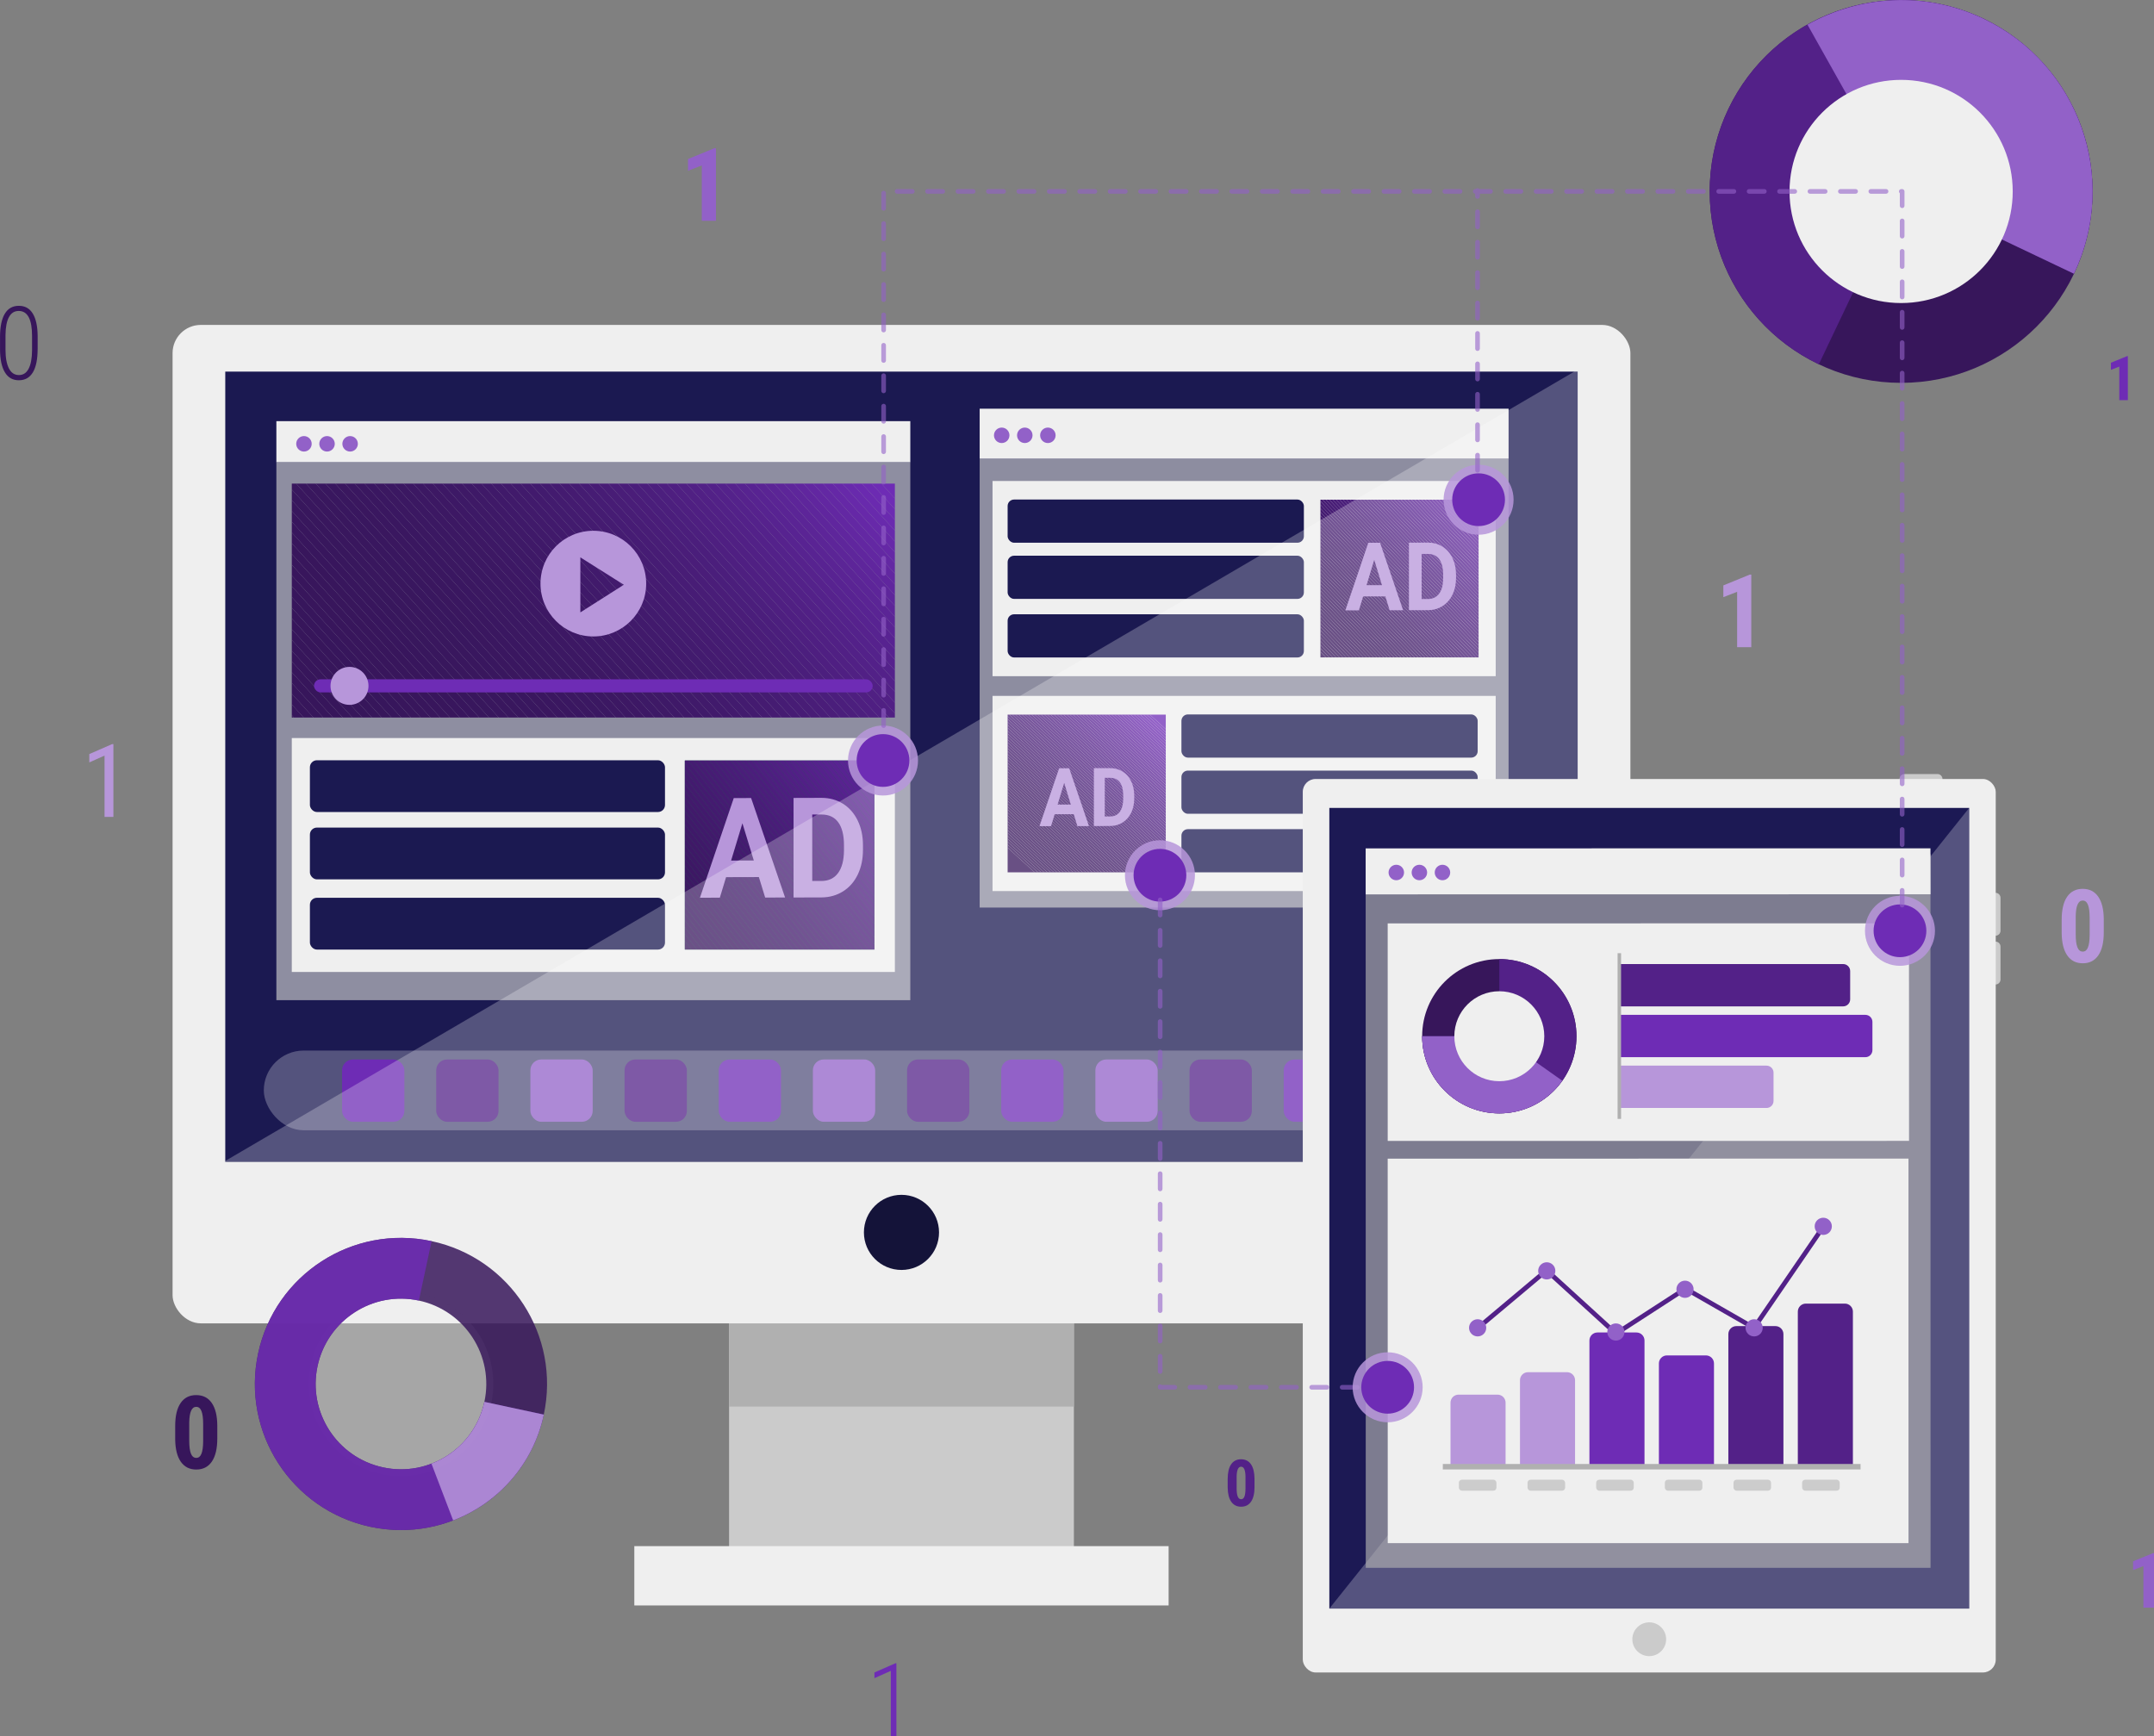 <?xml version="1.0" encoding="UTF-8"?>
<svg xmlns="http://www.w3.org/2000/svg" xmlns:xlink="http://www.w3.org/1999/xlink" viewBox="0 0 731.69 589.74">
  <rect x="0" y="0" width="731.69" height="589.74" fill="#808080" stroke="none"/>
  <defs>
    <style>
      .cls-1 {
        fill: none;
      }

      .cls-2 {
        fill: #582390;
      }

      .cls-3 {
        fill: #522188;
      }

      .cls-4 {
        fill: #6629a7;
      }

      .cls-5 {
        fill: #4a1e7a;
      }

      .cls-6 {
        fill: #4d1f80;
      }

      .cls-7 {
        fill: #682aab;
      }

      .cls-8 {
        fill: #56228e;
      }

      .cls-9 {
        fill: #54218a;
      }

      .cls-10 {
        fill: #572390;
      }

      .cls-11 {
        fill: #1c1954;
      }

      .cls-12 {
        fill: #6428a4;
      }

      .cls-13 {
        fill: #6528a5;
      }

      .cls-14 {
        fill: #4d1f7f;
      }

      .cls-15 {
        fill: #4e1f80;
      }

      .cls-16 {
        fill: #5f269d;
      }

      .cls-17 {
        fill: #502084;
      }

      .cls-18 {
        fill: #461c74;
      }

      .cls-19 {
        fill: #411a6b;
      }

      .cls-20 {
        fill: #461c73;
      }

      .cls-21 {
        fill: #3c1862;
      }

      .cls-22 {
        fill: #582392;
      }

      .cls-23 {
        fill: #481d77;
      }

      .cls-24 {
        fill: #6a2aae;
      }

      .cls-25 {
        fill: #5d2599;
      }

      .cls-26 {
        fill: #5f269c;
      }

      .cls-27 {
        fill: #efefef;
      }

      .cls-28 {
        fill: #6729aa;
      }

      .cls-29 {
        fill: #522186;
      }

      .cls-30 {
        fill: #6d2cb3;
      }

      .cls-31 {
        fill: #471c75;
      }

      .cls-32 {
        fill: #b796da;
      }

      .cls-33 {
        fill: #512085;
      }

      .cls-34 {
        fill: #6b2bb0;
      }

      .cls-35 {
        fill: #3e1966;
      }

      .cls-36 {
        fill: #3e1967;
      }

      .cls-37 {
        fill: #401a6b;
      }

      .cls-38 {
        fill: #451c72;
      }

      .cls-39 {
        fill: #471d76;
      }

      .cls-40 {
        fill: #532188;
      }

      .cls-41 {
        fill: #512086;
      }

      .cls-42 {
        fill: #37165b;
      }

      .cls-43 {
        fill: #6127a0;
      }

      .cls-44 {
        fill: #54228b;
      }

      .cls-45 {
        fill: #4c1f7e;
      }

      .cls-46 {
        fill: #141339;
      }

      .cls-47 {
        fill: #3f1969;
      }

      .cls-48 {
        fill: #5c2597;
      }

      .cls-49 {
        fill: #60279f;
      }

      .cls-50 {
        fill: #4b1e7b;
      }

      .cls-51 {
        fill: #6c2bb1;
      }

      .cls-52 {
        fill: #ccc;
      }

      .cls-53 {
        fill: #411a6c;
      }

      .cls-54 {
        isolation: isolate;
      }

      .cls-55 {
        fill: #37165c;
      }

      .cls-56 {
        fill: #6227a1;
      }

      .cls-57 {
        fill: #481d76;
      }

      .cls-58 {
        fill: #6829ab;
      }

      .cls-59 {
        fill: #4f1f82;
      }

      .cls-60 {
        fill: #502085;
      }

      .cls-61 {
        fill: #421b6e;
      }

      .cls-62 {
        clip-path: url(#clippath-3);
      }

      .cls-63 {
        clip-path: url(#clippath-4);
      }

      .cls-64 {
        clip-path: url(#clippath-2);
      }

      .cls-65 {
        clip-path: url(#clippath-6);
      }

      .cls-66 {
        clip-path: url(#clippath-5);
      }

      .cls-67 {
        fill: #56238f;
      }

      .cls-68 {
        fill: #b0b0b0;
      }

      .cls-69 {
        fill: #39175e;
      }

      .cls-70 {
        fill: #421a6c;
      }

      .cls-71 {
        fill: #39175f;
      }

      .cls-72 {
        fill: #4f2082;
      }

      .cls-73 {
        fill: #491d79;
      }

      .cls-74 {
        fill: #692aad;
      }

      .cls-75 {
        fill: #3c1863;
      }

      .cls-76 {
        fill: #682aac;
      }

      .cls-77 {
        fill: #fff;
      }

      .cls-78 {
        fill: #3a1761;
      }

      .cls-79 {
        fill: #4b1e7c;
      }

      .cls-80 {
        fill: #57238f;
      }

      .cls-81 {
        fill: #4f2083;
      }

      .cls-82 {
        fill: #6328a3;
      }

      .cls-83 {
        fill: #5a2494;
      }

      .cls-84 {
        fill: #6629a8;
      }

      .cls-85 {
        fill: #4b1e7d;
      }

      .cls-86 {
        fill: #3a175f;
      }

      .cls-87 {
        fill: #6428a5;
      }

      .cls-88 {
        fill: #56228d;
      }

      .cls-89 {
        fill: #1b1951;
      }

      .cls-90 {
        fill: #3c1864;
      }

      .cls-91 {
        fill: #5b2496;
      }

      .cls-92 {
        fill: #502083;
      }

      .cls-93 {
        fill: #522187;
      }

      .cls-94 {
        fill: #582391;
      }

      .cls-95 {
        fill: #6c2bb2;
      }

      .cls-96 {
        fill: #38175d;
      }

      .cls-97 {
        fill: #431b6f;
      }

      .cls-98 {
        fill: #431b6e;
      }

      .cls-99 {
        fill: #6a2aaf;
      }

      .cls-100 {
        fill: #3d1966;
      }

      .cls-101 {
        fill: #692aac;
      }

      .cls-102 {
        fill: #3d1864;
      }

      .cls-103 {
        fill: #61279f;
      }

      .cls-104 {
        fill: #55228c;
      }

      .cls-105 {
        fill: #441b70;
      }

      .cls-106 {
        opacity: .85;
      }

      .cls-107 {
        opacity: .35;
      }

      .cls-108 {
        opacity: .65;
      }

      .cls-109 {
        opacity: .6;
      }

      .cls-110 {
        fill: #6327a2;
      }

      .cls-111 {
        fill: #60269e;
      }

      .cls-112 {
        fill: #441b71;
      }

      .cls-113 {
        mix-blend-mode: overlay;
        opacity: .25;
      }

      .cls-114 {
        fill: #3f1967;
      }

      .cls-115 {
        fill: #421a6d;
      }

      .cls-116 {
        fill: #6528a6;
      }

      .cls-117 {
        fill: #592493;
      }

      .cls-118 {
        fill: #3f1968;
      }

      .cls-119 {
        fill: #532189;
      }

      .cls-120 {
        fill: #3b1862;
      }

      .cls-121 {
        fill: #4a1d79;
      }

      .cls-122 {
        fill: #451b71;
      }

      .cls-123 {
        fill: #54228a;
      }

      .cls-124 {
        fill: #3b1861;
      }

      .cls-125 {
        fill: #3b1761;
      }

      .cls-126 {
        fill: #60269d;
      }

      .cls-127 {
        fill: #cbcbcb;
      }

      .cls-128 {
        fill: #401a6a;
      }

      .cls-129 {
        fill: #3d1865;
      }

      .cls-130 {
        fill: #5e259a;
      }

      .cls-131 {
        fill: #38165d;
      }

      .cls-132 {
        fill: #6227a2;
      }

      .cls-133 {
        fill: #4a1e7b;
      }

      .cls-134 {
        fill: #38165c;
      }

      .cls-135 {
        fill: #4e1f81;
      }

      .cls-136 {
        fill: #9261c8;
      }

      .cls-137 {
        fill: #6729a9;
      }

      .cls-138 {
        fill: #491d78;
      }

      .cls-139 {
        fill: #3a1760;
      }

      .cls-140 {
        fill: #4c1e7e;
      }

      .cls-141 {
        fill: #5e269b;
      }

      .cls-142 {
        fill: #6e2cb5;
      }

      .cls-143 {
        fill: #245855;
      }

      .cls-144 {
        fill: #5b2596;
      }

      .cls-145 {
        fill: #4c1e7d;
      }
    </style>
    <clipPath id="clippath-2">
      <rect class="cls-1" x="99.12" y="164.29" width="204.86" height="79.47"/>
    </clipPath>
    <clipPath id="clippath-3">
      <rect class="cls-143" x="232.63" y="258.35" width="64.39" height="64.22"/>
    </clipPath>
    <clipPath id="clippath-4">
      <rect class="cls-1" x="219.36" y="244.99" width="90.93" height="90.93" transform="translate(-127.52 266.74) rotate(-44.18)"/>
    </clipPath>
    <clipPath id="clippath-5">
      <rect class="cls-1" x="448.54" y="169.76" width="53.72" height="53.58"/>
    </clipPath>
    <clipPath id="clippath-6">
      <rect class="cls-1" x="342.28" y="242.76" width="53.72" height="53.58"/>
    </clipPath>
  </defs>
  <g class="cls-54">
    <g id="Layer_2" data-name="Layer 2">
      <g id="Layer_1-2" data-name="Layer 1">
        <g>
          <g>
            <g>
              <rect class="cls-127" x="247.66" y="428.47" width="117.13" height="106.84"/>
              <rect class="cls-68" x="247.66" y="428.47" width="117.13" height="49.36"/>
              <rect class="cls-27" x="215.47" y="525.24" width="181.5" height="20.15"/>
              <rect class="cls-27" x="58.62" y="110.38" width="495.21" height="339.18" rx="9.58" ry="9.58"/>
              <rect class="cls-89" x="76.52" y="126.24" width="459.39" height="268.45"/>
              <circle class="cls-46" cx="306.22" cy="418.66" r="12.76"/>
            </g>
            <g>
              <rect class="cls-27" x="93.88" y="143.07" width="215.34" height="13.96"/>
              <path class="cls-136" d="M105.88,150.77c0,1.45-1.18,2.63-2.63,2.63s-2.63-1.18-2.63-2.63,1.18-2.63,2.63-2.63,2.63,1.18,2.63,2.63"/>
              <path class="cls-136" d="M113.72,150.77c0,1.45-1.18,2.63-2.63,2.63s-2.63-1.18-2.63-2.63,1.18-2.63,2.63-2.63,2.63,1.18,2.63,2.63"/>
              <path class="cls-136" d="M121.56,150.77c0,1.45-1.18,2.63-2.63,2.63s-2.63-1.18-2.63-2.63,1.18-2.63,2.63-2.63,2.63,1.18,2.63,2.63"/>
              <g class="cls-108">
                <rect class="cls-52" x="93.88" y="157.03" width="215.34" height="182.74"/>
              </g>
              <rect class="cls-27" x="99.12" y="250.72" width="204.86" height="79.47"/>
              <g class="cls-64">
                <polygon class="cls-42" points="99.12 242.97 99.84 243.76 99.12 243.76 99.12 242.97"/>
                <polygon class="cls-42" points="99.12 239.32 103.15 243.76 99.84 243.76 99.12 242.97 99.12 239.32"/>
                <polygon class="cls-42" points="99.12 235.67 106.47 243.76 103.15 243.76 99.12 239.32 99.12 235.67"/>
                <polygon class="cls-42" points="99.12 232.02 109.78 243.76 106.47 243.76 99.12 235.67 99.12 232.02"/>
                <polygon class="cls-42" points="99.12 228.37 113.09 243.76 109.78 243.76 99.12 232.02 99.12 228.37"/>
                <polygon class="cls-42" points="99.12 224.72 116.41 243.76 113.09 243.76 99.12 228.37 99.12 224.72"/>
                <polygon class="cls-42" points="99.12 221.06 119.72 243.76 116.41 243.76 99.12 224.72 99.12 221.06"/>
                <polygon class="cls-42" points="99.12 217.41 123.03 243.76 119.72 243.76 99.12 221.06 99.12 217.41"/>
                <polygon class="cls-42" points="99.12 213.76 126.35 243.76 123.03 243.76 99.12 217.41 99.12 213.76"/>
                <polygon class="cls-42" points="99.12 210.11 129.66 243.76 126.35 243.76 99.12 213.76 99.12 210.11"/>
                <polygon class="cls-42" points="99.12 206.46 132.97 243.76 129.66 243.76 99.12 210.11 99.12 206.46"/>
                <polygon class="cls-55" points="99.12 202.81 136.29 243.76 132.97 243.76 99.12 206.46 99.12 202.81"/>
                <polygon class="cls-55" points="99.12 199.16 139.6 243.76 136.29 243.76 99.12 202.81 99.12 199.16"/>
                <polygon class="cls-134" points="99.12 195.51 142.91 243.76 139.6 243.76 99.12 199.16 99.12 195.51"/>
                <polygon class="cls-134" points="99.12 191.86 146.23 243.76 142.91 243.76 99.12 195.51 99.12 191.86"/>
                <polygon class="cls-134" points="99.12 188.2 149.54 243.76 146.23 243.76 99.12 191.86 99.12 188.2"/>
                <polygon class="cls-134" points="99.12 184.55 152.85 243.76 149.54 243.76 99.12 188.2 99.12 184.55"/>
                <polygon class="cls-134" points="99.12 180.9 156.17 243.76 152.85 243.76 99.12 184.55 99.12 180.9"/>
                <polygon class="cls-131" points="99.12 177.25 159.48 243.76 156.17 243.76 99.12 180.9 99.12 177.25"/>
                <polygon class="cls-131" points="99.12 173.6 162.79 243.76 159.48 243.76 99.12 177.25 99.12 173.6"/>
                <polygon class="cls-96" points="99.12 169.95 166.11 243.76 162.79 243.76 99.12 173.6 99.12 169.95"/>
                <polygon class="cls-96" points="99.12 166.3 169.42 243.76 166.11 243.76 99.12 169.95 99.12 166.3"/>
                <polygon class="cls-69" points="100.61 164.29 172.73 243.76 169.42 243.76 99.12 166.3 99.12 164.29 100.61 164.29"/>
                <polygon class="cls-69" points="103.93 164.29 176.05 243.76 172.73 243.76 100.61 164.29 103.93 164.29"/>
                <polygon class="cls-69" points="107.24 164.29 179.36 243.76 176.05 243.76 103.93 164.29 107.24 164.29"/>
                <polygon class="cls-71" points="110.55 164.29 182.67 243.76 179.36 243.76 107.24 164.29 110.55 164.29"/>
                <polygon class="cls-71" points="113.87 164.29 185.99 243.76 182.67 243.76 110.55 164.29 113.87 164.29"/>
                <polygon class="cls-86" points="117.18 164.29 189.3 243.76 185.99 243.76 113.87 164.29 117.18 164.29"/>
                <polygon class="cls-139" points="120.49 164.29 192.61 243.76 189.3 243.76 117.18 164.29 120.49 164.29"/>
                <polygon class="cls-139" points="123.81 164.29 195.93 243.76 192.61 243.76 120.49 164.29 123.81 164.29"/>
                <polygon class="cls-78" points="127.12 164.29 199.24 243.76 195.93 243.76 123.81 164.29 127.12 164.29"/>
                <polygon class="cls-124" points="130.43 164.29 202.55 243.76 199.24 243.76 127.12 164.29 130.43 164.29"/>
                <polygon class="cls-120" points="133.75 164.29 205.87 243.76 202.55 243.76 130.43 164.29 133.75 164.29"/>
                <polygon class="cls-120" points="137.06 164.29 209.18 243.76 205.87 243.76 133.75 164.29 137.06 164.29"/>
                <polygon class="cls-75" points="140.37 164.29 212.49 243.76 209.18 243.76 137.06 164.29 140.37 164.29"/>
                <polygon class="cls-75" points="143.69 164.29 215.81 243.76 212.49 243.76 140.37 164.29 143.69 164.29"/>
                <polygon class="cls-102" points="147 164.29 219.12 243.76 215.81 243.76 143.69 164.29 147 164.29"/>
                <polygon class="cls-129" points="150.31 164.29 222.43 243.76 219.12 243.76 147 164.29 150.31 164.29"/>
                <polygon class="cls-100" points="153.63 164.29 225.75 243.76 222.43 243.76 150.31 164.29 153.63 164.29"/>
                <polygon class="cls-35" points="156.94 164.29 229.06 243.76 225.75 243.76 153.63 164.29 156.94 164.29"/>
                <polygon class="cls-36" points="160.25 164.29 232.37 243.76 229.06 243.76 156.94 164.29 160.25 164.29"/>
                <polygon class="cls-118" points="163.57 164.29 235.69 243.76 232.37 243.76 160.25 164.29 163.57 164.29"/>
                <polygon class="cls-47" points="166.88 164.29 239 243.76 235.69 243.76 163.57 164.29 166.88 164.29"/>
                <polygon class="cls-128" points="170.19 164.29 242.31 243.76 239 243.76 166.88 164.29 170.19 164.29"/>
                <polygon class="cls-19" points="173.51 164.29 245.63 243.76 242.31 243.76 170.19 164.29 173.51 164.29"/>
                <polygon class="cls-53" points="176.82 164.29 248.94 243.76 245.63 243.76 173.51 164.29 176.82 164.29"/>
                <polygon class="cls-115" points="180.13 164.29 252.25 243.76 248.94 243.76 176.82 164.29 180.13 164.29"/>
                <polygon class="cls-61" points="183.45 164.29 255.57 243.76 252.25 243.76 180.13 164.29 183.45 164.29"/>
                <polygon class="cls-97" points="186.76 164.29 258.88 243.76 255.57 243.76 183.45 164.29 186.76 164.29"/>
                <polygon class="cls-105" points="190.07 164.29 262.19 243.76 258.88 243.76 186.76 164.29 190.07 164.29"/>
                <polygon class="cls-122" points="193.39 164.29 265.51 243.76 262.19 243.76 190.07 164.29 193.39 164.29"/>
                <polygon class="cls-38" points="196.7 164.29 268.82 243.76 265.51 243.76 193.39 164.29 196.7 164.29"/>
                <polygon class="cls-18" points="200.01 164.29 272.13 243.76 268.82 243.76 196.7 164.29 200.01 164.29"/>
                <polygon class="cls-31" points="203.33 164.29 275.45 243.76 272.13 243.76 200.01 164.29 203.33 164.29"/>
                <polygon class="cls-57" points="206.64 164.29 278.76 243.76 275.45 243.76 203.33 164.29 206.64 164.29"/>
                <polygon class="cls-138" points="209.95 164.29 282.07 243.76 278.76 243.76 206.64 164.29 209.95 164.29"/>
                <polygon class="cls-121" points="213.27 164.29 285.39 243.76 282.07 243.76 209.95 164.29 213.27 164.29"/>
                <polygon class="cls-133" points="216.58 164.29 288.7 243.76 285.39 243.76 213.27 164.29 216.58 164.29"/>
                <polygon class="cls-79" points="219.89 164.29 292.01 243.76 288.7 243.76 216.58 164.29 219.89 164.29"/>
                <polygon class="cls-45" points="223.21 164.29 295.33 243.76 292.01 243.76 219.89 164.29 223.21 164.29"/>
                <polygon class="cls-15" points="226.52 164.29 298.64 243.76 295.33 243.76 223.21 164.29 226.52 164.29"/>
                <polygon class="cls-59" points="229.83 164.29 301.95 243.76 298.64 243.76 226.52 164.29 229.83 164.29"/>
                <polygon class="cls-92" points="233.15 164.29 303.98 242.34 303.98 243.76 301.95 243.76 229.83 164.29 233.15 164.29"/>
                <polygon class="cls-33" points="236.46 164.29 303.98 238.69 303.98 242.34 233.15 164.29 236.46 164.29"/>
                <polygon class="cls-93" points="239.77 164.29 303.98 235.04 303.98 238.69 236.46 164.29 239.77 164.29"/>
                <polygon class="cls-119" points="243.09 164.29 303.98 231.39 303.98 235.04 239.77 164.29 243.09 164.29"/>
                <polygon class="cls-44" points="246.4 164.29 303.98 227.74 303.98 231.39 243.09 164.29 246.4 164.29"/>
                <polygon class="cls-88" points="249.71 164.29 303.98 224.09 303.98 227.74 246.4 164.29 249.71 164.29"/>
                <polygon class="cls-10" points="253.03 164.29 303.98 220.44 303.98 224.09 249.71 164.29 253.03 164.29"/>
                <polygon class="cls-22" points="256.34 164.29 303.98 216.78 303.98 220.44 253.03 164.29 256.34 164.29"/>
                <polygon class="cls-83" points="259.65 164.29 303.98 213.13 303.98 216.78 256.34 164.29 259.65 164.29"/>
                <polygon class="cls-144" points="262.97 164.29 303.98 209.48 303.98 213.13 259.65 164.29 262.97 164.29"/>
                <polygon class="cls-25" points="266.28 164.29 303.98 205.83 303.98 209.48 262.97 164.29 266.28 164.29"/>
                <polygon class="cls-141" points="269.59 164.29 303.98 202.18 303.98 205.83 266.28 164.29 269.59 164.29"/>
                <polygon class="cls-111" points="272.91 164.29 303.98 198.53 303.98 202.18 269.59 164.29 272.91 164.29"/>
                <polygon class="cls-56" points="276.22 164.29 303.98 194.88 303.98 198.53 272.91 164.29 276.22 164.29"/>
                <polygon class="cls-82" points="279.53 164.29 303.98 191.23 303.98 194.88 276.22 164.29 279.53 164.29"/>
                <polygon class="cls-116" points="282.85 164.29 303.98 187.58 303.98 191.23 279.53 164.29 282.85 164.29"/>
                <polygon class="cls-137" points="286.16 164.29 303.98 183.93 303.98 187.58 282.85 164.29 286.16 164.29"/>
                <polygon class="cls-76" points="289.47 164.29 303.98 180.27 303.98 183.93 286.16 164.29 289.47 164.29"/>
                <polygon class="cls-99" points="292.79 164.29 303.98 176.62 303.98 180.27 289.47 164.29 292.79 164.29"/>
                <polygon class="cls-95" points="296.1 164.29 303.98 172.97 303.98 176.62 292.79 164.29 296.1 164.29"/>
                <polygon class="cls-142" points="299.42 164.29 303.98 169.32 303.98 172.97 296.1 164.29 299.42 164.29"/>
                <polygon class="cls-142" points="303.98 169.32 299.42 164.29 303.98 164.29 303.98 169.32"/>
              </g>
              <rect class="cls-142" x="106.67" y="230.77" width="189.77" height="4.45" rx="2.23" ry="2.23"/>
              <rect class="cls-89" x="105.27" y="258.27" width="120.62" height="17.58" rx="2.38" ry="2.38"/>
              <rect class="cls-89" x="105.27" y="281.14" width="120.62" height="17.59" rx="2.38" ry="2.38"/>
              <rect class="cls-89" x="105.27" y="304.99" width="120.62" height="17.59" rx="2.38" ry="2.38"/>
              <g>
                <rect class="cls-143" x="232.63" y="258.35" width="64.39" height="64.22"/>
                <g class="cls-62">
                  <g class="cls-63">
                    <polygon class="cls-42" points="200.53 306.38 238.33 354.75 200.53 354.75 200.53 306.38"/>
                    <polygon class="cls-42" points="200.53 304.06 240.14 354.75 238.33 354.75 200.53 306.38 200.53 304.06"/>
                    <polygon class="cls-42" points="200.53 301.74 241.95 354.75 240.14 354.75 200.53 304.06 200.53 301.74"/>
                    <polygon class="cls-42" points="200.53 299.42 243.76 354.75 241.95 354.75 200.53 301.74 200.53 299.42"/>
                    <polygon class="cls-42" points="200.53 297.09 245.58 354.75 243.76 354.75 200.53 299.42 200.53 297.09"/>
                    <polygon class="cls-55" points="200.53 294.77 247.39 354.75 245.58 354.75 200.53 297.09 200.53 294.77"/>
                    <polygon class="cls-55" points="200.53 292.45 249.2 354.75 247.39 354.75 200.53 294.77 200.53 292.45"/>
                    <polygon class="cls-134" points="200.53 290.13 251.02 354.75 249.2 354.75 200.53 292.45 200.53 290.13"/>
                    <polygon class="cls-134" points="200.53 287.81 252.83 354.75 251.02 354.75 200.53 290.13 200.53 287.81"/>
                    <polygon class="cls-131" points="200.53 285.49 254.64 354.75 252.83 354.75 200.53 287.81 200.53 285.49"/>
                    <polygon class="cls-131" points="200.53 283.17 256.46 354.75 254.64 354.75 200.53 285.49 200.53 283.17"/>
                    <polygon class="cls-96" points="200.53 280.85 258.27 354.75 256.46 354.75 200.53 283.17 200.53 280.85"/>
                    <polygon class="cls-69" points="200.53 278.53 260.08 354.75 258.27 354.75 200.53 280.85 200.53 278.53"/>
                    <polygon class="cls-69" points="200.53 276.21 261.89 354.75 260.08 354.75 200.53 278.53 200.53 276.21"/>
                    <polygon class="cls-71" points="200.53 275.1 201.12 274.64 263.71 354.75 261.89 354.75 200.53 276.21 200.53 275.1"/>
                    <polygon class="cls-86" points="201.12 274.64 202.25 273.76 265.52 354.75 263.71 354.75 201.12 274.64"/>
                    <polygon class="cls-139" points="202.25 273.76 203.37 272.88 267.01 354.34 266.48 354.75 265.52 354.75 202.25 273.76"/>
                    <rect class="cls-139" x="235.04" y="261.49" width="1.43" height="103.37" transform="translate(-142.83 211.54) rotate(-38)"/>
                    <rect class="cls-78" x="236.17" y="260.61" width="1.43" height="103.37" transform="translate(-142.05 212.04) rotate(-38)"/>
                    <rect class="cls-124" x="237.29" y="259.73" width="1.43" height="103.37" transform="translate(-141.27 212.55) rotate(-38)"/>
                    <rect class="cls-120" x="238.42" y="258.85" width="1.43" height="103.37" transform="translate(-140.49 213.06) rotate(-38)"/>
                    <rect class="cls-21" x="239.54" y="257.97" width="1.43" height="103.37" transform="translate(-139.71 213.56) rotate(-38)"/>
                    <rect class="cls-75" x="240.67" y="257.09" width="1.43" height="103.37" transform="translate(-138.93 214.07) rotate(-38)"/>
                    <rect class="cls-90" x="241.79" y="256.21" width="1.43" height="103.37" transform="translate(-138.15 214.58) rotate(-38)"/>
                    <rect class="cls-102" x="242.92" y="255.33" width="1.43" height="103.37" transform="translate(-137.37 215.08) rotate(-38)"/>
                    <rect class="cls-129" x="244.05" y="254.45" width="1.43" height="103.37" transform="translate(-136.59 215.59) rotate(-38)"/>
                    <rect class="cls-35" x="245.17" y="253.57" width="1.43" height="103.37" transform="translate(-135.81 216.1) rotate(-38)"/>
                    <rect class="cls-36" x="246.3" y="252.69" width="1.43" height="103.37" transform="translate(-135.03 216.6) rotate(-38)"/>
                    <rect class="cls-114" x="247.42" y="251.81" width="1.43" height="103.37" transform="translate(-134.25 217.11) rotate(-38)"/>
                    <rect class="cls-118" x="248.55" y="250.93" width="1.43" height="103.37" transform="translate(-133.47 217.62) rotate(-38)"/>
                    <rect class="cls-47" x="249.68" y="250.05" width="1.43" height="103.37" transform="translate(-132.69 218.12) rotate(-38)"/>
                    <rect class="cls-128" x="250.8" y="249.17" width="1.43" height="103.37" transform="translate(-131.91 218.63) rotate(-38)"/>
                    <rect class="cls-37" x="251.93" y="248.29" width="1.43" height="103.37" transform="translate(-131.13 219.14) rotate(-38)"/>
                    <rect class="cls-19" x="253.05" y="247.41" width="1.43" height="103.37" transform="translate(-130.35 219.64) rotate(-38)"/>
                    <rect class="cls-70" x="254.18" y="246.53" width="1.43" height="103.37" transform="translate(-129.57 220.15) rotate(-38)"/>
                    <rect class="cls-115" x="255.3" y="245.65" width="1.43" height="103.37" transform="translate(-128.79 220.66) rotate(-38)"/>
                    <rect class="cls-98" x="256.43" y="244.77" width="1.43" height="103.37" transform="translate(-128.01 221.16) rotate(-38)"/>
                    <rect class="cls-97" x="257.56" y="243.89" width="1.43" height="103.37" transform="translate(-127.23 221.67) rotate(-38)"/>
                    <rect class="cls-105" x="258.68" y="243.02" width="1.43" height="103.37" transform="translate(-126.45 222.18) rotate(-38)"/>
                    <rect class="cls-112" x="259.81" y="242.14" width="1.43" height="103.37" transform="translate(-125.67 222.68) rotate(-38)"/>
                    <rect class="cls-38" x="260.93" y="241.26" width="1.43" height="103.37" transform="translate(-124.89 223.19) rotate(-38)"/>
                    <rect class="cls-20" x="262.06" y="240.38" width="1.43" height="103.37" transform="translate(-124.11 223.7) rotate(-38)"/>
                    <rect class="cls-18" x="263.19" y="239.5" width="1.43" height="103.37" transform="translate(-123.32 224.2) rotate(-38)"/>
                    <rect class="cls-31" x="264.31" y="238.62" width="1.43" height="103.37" transform="translate(-122.54 224.71) rotate(-38)"/>
                    <rect class="cls-39" x="265.44" y="237.74" width="1.43" height="103.37" transform="translate(-121.76 225.22) rotate(-38)"/>
                    <rect class="cls-23" x="266.56" y="236.86" width="1.43" height="103.37" transform="translate(-120.98 225.72) rotate(-38)"/>
                    <rect class="cls-138" x="267.69" y="235.98" width="1.43" height="103.37" transform="translate(-120.2 226.23) rotate(-38)"/>
                    <rect class="cls-73" x="268.81" y="235.1" width="1.43" height="103.37" transform="translate(-119.42 226.74) rotate(-38)"/>
                    <rect class="cls-5" x="269.94" y="234.22" width="1.43" height="103.37" transform="translate(-118.64 227.24) rotate(-38)"/>
                    <rect class="cls-50" x="271.07" y="233.34" width="1.43" height="103.37" transform="translate(-117.86 227.75) rotate(-38)"/>
                    <rect class="cls-79" x="272.19" y="232.46" width="1.43" height="103.37" transform="translate(-117.08 228.26) rotate(-38)"/>
                    <rect class="cls-145" x="273.32" y="231.58" width="1.43" height="103.37" transform="translate(-116.3 228.76) rotate(-38)"/>
                    <rect class="cls-14" x="274.44" y="230.7" width="1.43" height="103.37" transform="translate(-115.52 229.27) rotate(-38)"/>
                    <rect class="cls-6" x="275.57" y="229.82" width="1.43" height="103.37" transform="translate(-114.74 229.78) rotate(-38)"/>
                    <rect class="cls-135" x="276.7" y="228.94" width="1.43" height="103.37" transform="translate(-113.96 230.28) rotate(-38)"/>
                    <rect class="cls-72" x="277.82" y="228.06" width="1.43" height="103.37" transform="translate(-113.18 230.79) rotate(-38)"/>
                    <rect class="cls-92" x="278.95" y="227.18" width="1.43" height="103.37" transform="translate(-112.4 231.3) rotate(-38)"/>
                    <rect class="cls-60" x="280.07" y="226.3" width="1.43" height="103.37" transform="translate(-111.62 231.8) rotate(-38)"/>
                    <rect class="cls-41" x="281.2" y="225.42" width="1.43" height="103.37" transform="translate(-110.84 232.31) rotate(-38)"/>
                    <rect class="cls-93" x="282.32" y="224.54" width="1.43" height="103.37" transform="translate(-110.06 232.82) rotate(-38)"/>
                    <rect class="cls-40" x="283.45" y="223.66" width="1.43" height="103.37" transform="translate(-109.28 233.32) rotate(-38)"/>
                    <rect class="cls-9" x="284.58" y="222.78" width="1.43" height="103.37" transform="translate(-108.5 233.83) rotate(-38)"/>
                    <rect class="cls-44" x="285.7" y="221.9" width="1.43" height="103.37" transform="translate(-107.72 234.34) rotate(-38)"/>
                    <rect class="cls-104" x="286.83" y="221.03" width="1.43" height="103.37" transform="translate(-106.94 234.84) rotate(-38)"/>
                    <rect class="cls-8" x="287.95" y="220.15" width="1.43" height="103.37" transform="translate(-106.16 235.35) rotate(-38)"/>
                    <rect class="cls-80" x="289.08" y="219.27" width="1.43" height="103.37" transform="translate(-105.38 235.86) rotate(-38)"/>
                    <rect class="cls-2" x="290.21" y="218.39" width="1.43" height="103.37" transform="translate(-104.6 236.36) rotate(-38)"/>
                    <rect class="cls-22" x="291.33" y="217.51" width="1.43" height="103.37" transform="translate(-103.82 236.87) rotate(-38)"/>
                    <rect class="cls-117" x="292.46" y="216.63" width="1.43" height="103.37" transform="translate(-103.04 237.38) rotate(-38)"/>
                    <rect class="cls-83" x="293.58" y="215.75" width="1.43" height="103.37" transform="translate(-102.26 237.88) rotate(-38)"/>
                    <polygon class="cls-91" points="263.04 226.26 263.16 226.17 264.78 226.17 327.81 306.84 326.68 307.72 263.04 226.26"/>
                    <polygon class="cls-48" points="266.59 226.17 328.93 305.96 327.81 306.84 264.78 226.17 266.59 226.17"/>
                    <polygon class="cls-25" points="268.4 226.17 329.11 303.87 329.11 305.82 328.93 305.96 266.59 226.17 268.4 226.17"/>
                    <polygon class="cls-130" points="270.22 226.17 329.11 301.55 329.11 303.87 268.4 226.17 270.22 226.17"/>
                    <polygon class="cls-26" points="272.03 226.17 329.11 299.23 329.11 301.55 270.22 226.17 272.03 226.17"/>
                    <polygon class="cls-16" points="273.84 226.17 329.11 296.91 329.11 299.23 272.03 226.17 273.84 226.17"/>
                    <polygon class="cls-49" points="275.66 226.17 329.11 294.59 329.11 296.91 273.84 226.17 275.66 226.17"/>
                    <polygon class="cls-43" points="277.47 226.17 329.11 292.27 329.11 294.59 275.66 226.17 277.47 226.17"/>
                    <polygon class="cls-132" points="279.28 226.17 329.11 289.95 329.11 292.27 277.47 226.17 279.28 226.17"/>
                    <polygon class="cls-82" points="281.1 226.17 329.11 287.63 329.11 289.95 279.28 226.17 281.1 226.17"/>
                    <polygon class="cls-87" points="282.91 226.17 329.11 285.31 329.11 287.63 281.1 226.17 282.91 226.17"/>
                    <polygon class="cls-116" points="284.72 226.17 329.11 282.99 329.11 285.31 282.91 226.17 284.72 226.17"/>
                    <polygon class="cls-84" points="286.53 226.17 329.11 280.67 329.11 282.99 284.72 226.17 286.53 226.17"/>
                    <polygon class="cls-28" points="288.35 226.17 329.11 278.35 329.11 280.67 286.53 226.17 288.35 226.17"/>
                    <polygon class="cls-7" points="290.16 226.17 329.11 276.03 329.11 278.35 288.35 226.17 290.16 226.17"/>
                    <polygon class="cls-74" points="291.97 226.17 329.11 273.7 329.11 276.03 290.16 226.17 291.97 226.17"/>
                    <polygon class="cls-24" points="293.79 226.17 329.11 271.38 329.11 273.7 291.97 226.17 293.79 226.17"/>
                    <polygon class="cls-34" points="295.6 226.17 329.11 269.06 329.11 271.38 293.79 226.17 295.6 226.17"/>
                    <polygon class="cls-95" points="297.41 226.17 329.11 266.74 329.11 269.06 295.6 226.17 297.41 226.17"/>
                    <polygon class="cls-30" points="299.23 226.17 329.11 264.42 329.11 266.74 297.41 226.17 299.23 226.17"/>
                    <polygon class="cls-142" points="301.04 226.17 329.11 262.1 329.11 264.42 299.23 226.17 301.04 226.17"/>
                    <polygon class="cls-142" points="329.11 262.1 301.04 226.17 329.11 226.17 329.11 262.1"/>
                  </g>
                </g>
              </g>
              <g>
                <path class="cls-32" d="M257.78,297.95l-11.14.03-2.12,6.97-6.76.02,11.49-33.85,5.89-.02,11.54,33.79-6.76.02-2.14-6.96ZM248.35,292.34l7.71-.02-3.87-12.65-3.84,12.67Z"/>
                <path class="cls-32" d="M269.56,304.89v-33.82s9.49-.03,9.49-.03c2.71,0,5.14.66,7.28,1.99,2.14,1.33,3.81,3.23,5.01,5.7,1.2,2.47,1.8,5.27,1.8,8.42v1.56c0,3.14-.59,5.94-1.77,8.39-1.18,2.45-2.84,4.35-4.99,5.7-2.15,1.35-4.57,2.04-7.27,2.06l-9.55.03ZM275.91,276.7v22.58s3.07,0,3.07,0c2.49,0,4.39-.9,5.7-2.69,1.31-1.78,1.98-4.33,2.01-7.65v-1.79c0-3.44-.65-6.04-1.95-7.81-1.3-1.77-3.2-2.65-5.7-2.64h-3.14Z"/>
              </g>
              <path class="cls-32" d="M125.17,233c0,3.56-2.89,6.45-6.45,6.45s-6.45-2.89-6.45-6.45,2.89-6.45,6.45-6.45,6.45,2.89,6.45,6.45"/>
              <path class="cls-32" d="M201.55,180.31c-9.92,0-17.95,8.03-17.95,17.95s8.03,17.95,17.95,17.95,17.95-8.03,17.95-17.95-8.03-17.95-17.95-17.95ZM197.14,208.04v-18.7s14.77,9.31,14.77,9.31l-14.77,9.39Z"/>
            </g>
            <g>
              <rect class="cls-27" x="332.78" y="138.84" width="179.67" height="17"/>
              <g class="cls-108">
                <rect class="cls-127" x="332.78" y="155.84" width="179.67" height="152.47"/>
              </g>
              <rect class="cls-27" x="337.15" y="163.4" width="170.92" height="66.31"/>
              <rect class="cls-89" x="342.28" y="169.7" width="100.63" height="14.67" rx="2.19" ry="2.19"/>
              <rect class="cls-89" x="342.28" y="188.78" width="100.63" height="14.67" rx="2.19" ry="2.19"/>
              <rect class="cls-89" x="342.28" y="208.68" width="100.63" height="14.67" rx="2.19" ry="2.19"/>
              <g class="cls-66">
                <polygon class="cls-42" points="448.54 221.43 450.36 223.34 448.54 223.34 448.54 221.43"/>
                <polygon class="cls-42" points="448.54 220.21 451.52 223.34 450.36 223.34 448.54 221.43 448.54 220.21"/>
                <polygon class="cls-42" points="448.54 219 452.68 223.34 451.52 223.34 448.54 220.21 448.54 219"/>
                <polygon class="cls-42" points="448.54 217.78 453.85 223.34 452.68 223.34 448.54 219 448.54 217.78"/>
                <polygon class="cls-42" points="448.54 216.56 455.01 223.34 453.85 223.34 448.54 217.78 448.54 216.56"/>
                <polygon class="cls-42" points="448.54 215.34 456.17 223.34 455.01 223.34 448.54 216.56 448.54 215.34"/>
                <polygon class="cls-55" points="448.54 214.12 457.33 223.34 456.17 223.34 448.54 215.34 448.54 214.12"/>
                <polygon class="cls-55" points="448.54 212.9 458.49 223.34 457.33 223.34 448.54 214.12 448.54 212.9"/>
                <polygon class="cls-134" points="448.54 211.69 459.65 223.34 458.49 223.34 448.54 212.9 448.54 211.69"/>
                <polygon class="cls-134" points="448.54 210.47 460.82 223.34 459.65 223.34 448.54 211.69 448.54 210.47"/>
                <polygon class="cls-131" points="448.54 209.25 461.98 223.34 460.82 223.34 448.54 210.47 448.54 209.25"/>
                <polygon class="cls-131" points="448.54 208.03 463.14 223.34 461.98 223.34 448.54 209.25 448.54 208.03"/>
                <polygon class="cls-96" points="448.54 206.81 464.3 223.34 463.14 223.34 448.54 208.03 448.54 206.81"/>
                <polygon class="cls-69" points="448.54 205.59 465.46 223.34 464.3 223.34 448.54 206.81 448.54 205.59"/>
                <polygon class="cls-69" points="448.54 204.38 466.63 223.34 465.46 223.34 448.54 205.59 448.54 204.38"/>
                <polygon class="cls-69" points="448.54 203.16 467.79 223.34 466.63 223.34 448.54 204.38 448.54 203.16"/>
                <polygon class="cls-71" points="448.54 201.94 468.95 223.34 467.79 223.34 448.54 203.16 448.54 201.94"/>
                <polygon class="cls-86" points="448.54 200.72 470.11 223.34 468.95 223.34 448.54 201.94 448.54 200.72"/>
                <polygon class="cls-139" points="448.54 199.5 471.27 223.34 470.11 223.34 448.54 200.72 448.54 199.5"/>
                <polygon class="cls-139" points="448.54 198.28 472.43 223.34 471.27 223.34 448.54 199.5 448.54 198.28"/>
                <polygon class="cls-125" points="448.54 197.06 473.6 223.34 472.43 223.34 448.54 198.28 448.54 197.06"/>
                <polygon class="cls-124" points="448.54 195.85 474.76 223.34 473.6 223.34 448.54 197.06 448.54 195.85"/>
                <polygon class="cls-120" points="448.54 194.63 475.92 223.34 474.76 223.34 448.54 195.85 448.54 194.63"/>
                <polygon class="cls-75" points="448.54 193.41 477.08 223.34 475.92 223.34 448.54 194.63 448.54 193.41"/>
                <polygon class="cls-75" points="448.54 192.19 478.24 223.34 477.08 223.34 448.54 193.41 448.54 192.19"/>
                <polygon class="cls-90" points="448.54 190.97 479.4 223.34 478.24 223.34 448.54 192.19 448.54 190.97"/>
                <polygon class="cls-102" points="448.54 189.75 480.57 223.34 479.4 223.34 448.54 190.97 448.54 189.75"/>
                <polygon class="cls-129" points="448.54 188.54 481.73 223.34 480.57 223.34 448.54 189.75 448.54 188.54"/>
                <polygon class="cls-35" points="448.54 187.32 482.89 223.34 481.73 223.34 448.54 188.54 448.54 187.32"/>
                <polygon class="cls-36" points="448.54 186.1 484.05 223.34 482.89 223.34 448.54 187.32 448.54 186.1"/>
                <polygon class="cls-114" points="448.54 184.88 485.21 223.34 484.05 223.34 448.54 186.1 448.54 184.88"/>
                <polygon class="cls-118" points="448.54 183.66 486.37 223.34 485.21 223.34 448.54 184.88 448.54 183.66"/>
                <polygon class="cls-47" points="448.54 182.44 487.54 223.34 486.37 223.34 448.54 183.66 448.54 182.44"/>
                <polygon class="cls-128" points="448.54 181.23 488.7 223.34 487.54 223.34 448.54 182.44 448.54 181.23"/>
                <polygon class="cls-128" points="448.54 180.01 489.86 223.34 488.7 223.34 448.54 181.23 448.54 180.01"/>
                <polygon class="cls-19" points="448.54 178.79 491.02 223.34 489.86 223.34 448.54 180.01 448.54 178.79"/>
                <polygon class="cls-53" points="448.54 177.57 492.18 223.34 491.02 223.34 448.54 178.79 448.54 177.57"/>
                <polygon class="cls-115" points="448.54 176.35 493.34 223.34 492.18 223.34 448.54 177.57 448.54 176.35"/>
                <polygon class="cls-98" points="448.54 175.13 494.51 223.34 493.34 223.34 448.54 176.35 448.54 175.13"/>
                <polygon class="cls-97" points="448.54 173.91 495.67 223.34 494.51 223.34 448.54 175.13 448.54 173.91"/>
                <polygon class="cls-105" points="448.54 172.7 496.83 223.34 495.67 223.34 448.54 173.91 448.54 172.7"/>
                <polygon class="cls-112" points="448.54 171.48 497.99 223.34 496.83 223.34 448.54 172.7 448.54 171.48"/>
                <polygon class="cls-38" points="448.54 170.26 499.15 223.34 497.99 223.34 448.54 171.48 448.54 170.26"/>
                <polygon class="cls-20" points="449.23 169.76 500.31 223.34 499.15 223.34 448.54 170.26 448.54 169.76 449.23 169.76"/>
                <polygon class="cls-18" points="450.39 169.76 501.48 223.34 500.31 223.34 449.23 169.76 450.39 169.76"/>
                <polygon class="cls-31" points="451.55 169.76 502.26 222.95 502.26 223.34 501.48 223.34 450.39 169.76 451.55 169.76"/>
                <polygon class="cls-39" points="452.71 169.76 502.26 221.73 502.26 222.95 451.55 169.76 452.71 169.76"/>
                <polygon class="cls-23" points="453.88 169.76 502.26 220.51 502.26 221.73 452.71 169.76 453.88 169.76"/>
                <polygon class="cls-138" points="455.04 169.76 502.26 219.29 502.26 220.51 453.88 169.76 455.04 169.76"/>
                <polygon class="cls-73" points="456.2 169.76 502.26 218.08 502.26 219.29 455.04 169.76 456.2 169.76"/>
                <polygon class="cls-5" points="457.36 169.76 502.26 216.86 502.26 218.08 456.2 169.76 457.36 169.76"/>
                <polygon class="cls-50" points="458.52 169.76 502.26 215.64 502.26 216.86 457.36 169.76 458.52 169.76"/>
                <polygon class="cls-85" points="459.68 169.76 502.26 214.42 502.26 215.64 458.52 169.76 459.68 169.76"/>
                <polygon class="cls-140" points="460.85 169.76 502.26 213.2 502.26 214.42 459.68 169.76 460.85 169.76"/>
                <polygon class="cls-14" points="462.01 169.76 502.26 211.98 502.26 213.2 460.85 169.76 462.01 169.76"/>
                <polygon class="cls-15" points="463.17 169.76 502.26 210.76 502.26 211.98 462.01 169.76 463.17 169.76"/>
                <polygon class="cls-135" points="464.33 169.76 502.26 209.55 502.26 210.76 463.17 169.76 464.33 169.76"/>
                <polygon class="cls-81" points="465.49 169.76 502.26 208.33 502.26 209.55 464.33 169.76 465.49 169.76"/>
                <polygon class="cls-17" points="466.65 169.76 502.26 207.11 502.26 208.33 465.49 169.76 466.65 169.76"/>
                <polygon class="cls-33" points="467.82 169.76 502.26 205.89 502.26 207.11 466.65 169.76 467.82 169.76"/>
                <polygon class="cls-29" points="468.98 169.76 502.26 204.67 502.26 205.89 467.82 169.76 468.98 169.76"/>
                <polygon class="cls-3" points="470.14 169.76 502.26 203.45 502.26 204.67 468.98 169.76 470.14 169.76"/>
                <polygon class="cls-119" points="471.3 169.76 502.26 202.24 502.26 203.45 470.14 169.76 471.3 169.76"/>
                <polygon class="cls-123" points="472.46 169.76 502.26 201.02 502.26 202.24 471.3 169.76 472.46 169.76"/>
                <polygon class="cls-104" points="473.62 169.76 502.26 199.8 502.26 201.02 472.46 169.76 473.62 169.76"/>
                <polygon class="cls-88" points="474.79 169.76 502.26 198.58 502.26 199.8 473.62 169.76 474.79 169.76"/>
                <polygon class="cls-67" points="475.95 169.76 502.26 197.36 502.26 198.58 474.79 169.76 475.95 169.76"/>
                <polygon class="cls-10" points="477.11 169.76 502.26 196.14 502.26 197.36 475.95 169.76 477.11 169.76"/>
                <polygon class="cls-94" points="478.27 169.76 502.26 194.92 502.26 196.14 477.11 169.76 478.27 169.76"/>
                <polygon class="cls-117" points="479.43 169.76 502.26 193.71 502.26 194.92 478.27 169.76 479.43 169.76"/>
                <polygon class="cls-83" points="480.59 169.76 502.26 192.49 502.26 193.71 479.43 169.76 480.59 169.76"/>
                <polygon class="cls-91" points="481.76 169.76 502.26 191.27 502.26 192.49 480.59 169.76 481.76 169.76"/>
                <polygon class="cls-48" points="482.92 169.76 502.26 190.05 502.26 191.27 481.76 169.76 482.92 169.76"/>
                <polygon class="cls-25" points="484.08 169.76 502.26 188.83 502.26 190.05 482.92 169.76 484.08 169.76"/>
                <polygon class="cls-130" points="485.24 169.76 502.26 187.61 502.26 188.83 484.08 169.76 485.24 169.76"/>
                <polygon class="cls-26" points="486.4 169.76 502.26 186.4 502.26 187.61 485.24 169.76 486.4 169.76"/>
                <polygon class="cls-126" points="487.56 169.76 502.26 185.18 502.26 186.4 486.4 169.76 487.56 169.76"/>
                <polygon class="cls-103" points="488.73 169.76 502.26 183.96 502.26 185.18 487.56 169.76 488.73 169.76"/>
                <polygon class="cls-56" points="489.89 169.76 502.26 182.74 502.26 183.96 488.73 169.76 489.89 169.76"/>
                <polygon class="cls-110" points="491.05 169.76 502.26 181.52 502.26 182.74 489.89 169.76 491.05 169.76"/>
                <polygon class="cls-12" points="492.21 169.76 502.26 180.3 502.26 181.52 491.05 169.76 492.21 169.76"/>
                <polygon class="cls-13" points="493.37 169.76 502.26 179.09 502.26 180.3 492.21 169.76 493.37 169.76"/>
                <polygon class="cls-4" points="494.53 169.76 502.26 177.87 502.26 179.09 493.37 169.76 494.53 169.76"/>
                <polygon class="cls-137" points="495.7 169.76 502.26 176.65 502.26 177.87 494.53 169.76 495.7 169.76"/>
                <polygon class="cls-58" points="496.86 169.76 502.26 175.43 502.26 176.65 495.7 169.76 496.86 169.76"/>
                <polygon class="cls-101" points="498.02 169.76 502.26 174.21 502.26 175.43 496.86 169.76 498.02 169.76"/>
                <polygon class="cls-24" points="499.18 169.76 502.26 172.99 502.26 174.21 498.02 169.76 499.18 169.76"/>
                <polygon class="cls-34" points="500.34 169.76 502.26 171.77 502.26 172.99 499.18 169.76 500.34 169.76"/>
                <polygon class="cls-51" points="501.5 169.76 502.26 170.56 502.26 171.77 500.34 169.76 501.5 169.76"/>
                <polygon class="cls-30" points="502.26 170.56 501.5 169.76 502.26 169.76 502.26 170.56"/>
              </g>
              <rect class="cls-27" x="337.15" y="236.4" width="170.92" height="66.31"/>
              <rect class="cls-89" x="401.32" y="242.7" width="100.63" height="14.67" rx="2.19" ry="2.19"/>
              <rect class="cls-89" x="401.32" y="261.78" width="100.63" height="14.67" rx="2.19" ry="2.19"/>
              <rect class="cls-89" x="401.32" y="281.68" width="100.63" height="14.67" rx="2.19" ry="2.19"/>
              <g class="cls-65">
                <polygon class="cls-42" points="342.28 287.95 351.48 296.34 342.28 296.34 342.28 287.95"/>
                <polygon class="cls-42" points="342.28 286.95 352.56 296.34 351.48 296.34 342.28 287.95 342.28 286.95"/>
                <polygon class="cls-42" points="342.28 285.96 353.65 296.34 352.56 296.34 342.28 286.95 342.28 285.96"/>
                <polygon class="cls-42" points="342.28 284.97 354.73 296.34 353.65 296.34 342.28 285.96 342.28 284.97"/>
                <polygon class="cls-42" points="342.28 283.98 355.82 296.34 354.73 296.34 342.28 284.97 342.28 283.98"/>
                <polygon class="cls-42" points="342.28 282.98 356.91 296.34 355.82 296.34 342.28 283.98 342.28 282.98"/>
                <polygon class="cls-55" points="342.28 281.99 357.99 296.34 356.91 296.34 342.28 282.98 342.28 281.99"/>
                <polygon class="cls-55" points="342.28 281 359.08 296.34 357.99 296.34 342.28 281.99 342.28 281"/>
                <polygon class="cls-134" points="342.28 280.01 360.17 296.34 359.08 296.34 342.28 281 342.28 280.01"/>
                <polygon class="cls-134" points="342.28 279.02 361.25 296.34 360.17 296.34 342.28 280.01 342.28 279.02"/>
                <polygon class="cls-131" points="342.28 278.02 362.34 296.34 361.25 296.34 342.28 279.02 342.28 278.02"/>
                <polygon class="cls-131" points="342.28 277.03 363.43 296.34 362.34 296.34 342.28 278.02 342.28 277.03"/>
                <polygon class="cls-96" points="342.28 276.04 364.51 296.34 363.43 296.34 342.28 277.03 342.28 276.04"/>
                <polygon class="cls-69" points="342.28 275.05 365.6 296.34 364.51 296.34 342.28 276.04 342.28 275.05"/>
                <polygon class="cls-69" points="342.28 274.06 366.69 296.34 365.6 296.34 342.28 275.05 342.28 274.06"/>
                <polygon class="cls-69" points="342.28 273.06 367.77 296.34 366.69 296.34 342.28 274.06 342.28 273.06"/>
                <polygon class="cls-71" points="342.28 272.07 368.86 296.34 367.77 296.34 342.28 273.06 342.28 272.07"/>
                <polygon class="cls-86" points="342.28 271.08 369.94 296.34 368.86 296.34 342.28 272.07 342.28 271.08"/>
                <polygon class="cls-139" points="342.28 270.09 371.03 296.34 369.94 296.34 342.28 271.08 342.28 270.09"/>
                <polygon class="cls-139" points="342.28 269.1 372.12 296.34 371.03 296.34 342.28 270.09 342.28 269.1"/>
                <polygon class="cls-125" points="342.28 268.1 373.2 296.34 372.12 296.34 342.28 269.1 342.28 268.1"/>
                <polygon class="cls-124" points="342.28 267.11 374.29 296.34 373.2 296.34 342.28 268.1 342.28 267.11"/>
                <polygon class="cls-120" points="342.28 266.12 375.38 296.34 374.29 296.34 342.28 267.11 342.28 266.12"/>
                <polygon class="cls-75" points="342.28 265.13 376.46 296.34 375.38 296.34 342.28 266.12 342.28 265.13"/>
                <polygon class="cls-75" points="342.28 264.14 377.55 296.34 376.46 296.34 342.28 265.13 342.28 264.14"/>
                <polygon class="cls-90" points="342.28 263.14 378.64 296.34 377.55 296.34 342.28 264.14 342.28 263.14"/>
                <polygon class="cls-102" points="342.28 262.15 379.72 296.34 378.64 296.34 342.28 263.14 342.28 262.15"/>
                <polygon class="cls-129" points="342.28 261.16 380.81 296.34 379.72 296.34 342.28 262.15 342.28 261.16"/>
                <polygon class="cls-35" points="342.28 260.17 381.9 296.34 380.81 296.34 342.28 261.16 342.28 260.17"/>
                <polygon class="cls-36" points="342.28 259.17 382.98 296.34 381.9 296.34 342.28 260.17 342.28 259.17"/>
                <polygon class="cls-114" points="342.28 258.18 384.07 296.34 382.98 296.34 342.28 259.17 342.28 258.18"/>
                <polygon class="cls-118" points="342.28 257.19 385.15 296.34 384.07 296.34 342.28 258.18 342.28 257.19"/>
                <polygon class="cls-47" points="342.28 256.2 386.24 296.34 385.15 296.34 342.28 257.19 342.28 256.2"/>
                <polygon class="cls-128" points="342.28 255.21 387.33 296.34 386.24 296.34 342.28 256.2 342.28 255.21"/>
                <polygon class="cls-128" points="342.28 254.21 388.41 296.34 387.33 296.34 342.28 255.21 342.28 254.21"/>
                <polygon class="cls-19" points="342.28 253.22 389.5 296.34 388.41 296.34 342.28 254.21 342.28 253.22"/>
                <polygon class="cls-53" points="342.28 252.23 390.59 296.34 389.5 296.34 342.28 253.22 342.28 252.23"/>
                <polygon class="cls-115" points="342.28 251.24 391.67 296.34 390.59 296.34 342.28 252.23 342.28 251.24"/>
                <polygon class="cls-98" points="342.28 250.25 392.76 296.34 391.67 296.34 342.28 251.24 342.28 250.25"/>
                <polygon class="cls-97" points="342.28 249.25 393.85 296.34 392.76 296.34 342.28 250.25 342.28 249.25"/>
                <polygon class="cls-105" points="342.28 248.26 394.93 296.34 393.85 296.34 342.28 249.25 342.28 248.26"/>
                <polygon class="cls-112" points="342.28 247.27 396 296.33 396 296.34 394.93 296.34 342.28 248.26 342.28 247.27"/>
                <polygon class="cls-38" points="342.28 246.28 396 295.33 396 296.33 342.28 247.27 342.28 246.28"/>
                <polygon class="cls-20" points="342.28 245.29 396 294.34 396 295.33 342.28 246.28 342.28 245.29"/>
                <polygon class="cls-18" points="342.28 244.29 396 293.35 396 294.34 342.28 245.29 342.28 244.29"/>
                <polygon class="cls-31" points="342.28 243.3 396 292.36 396 293.35 342.28 244.29 342.28 243.3"/>
                <polygon class="cls-39" points="342.78 242.76 396 291.37 396 292.36 342.28 243.3 342.28 242.76 342.78 242.76"/>
                <polygon class="cls-23" points="343.86 242.76 396 290.37 396 291.37 342.78 242.76 343.86 242.76"/>
                <polygon class="cls-138" points="344.95 242.76 396 289.38 396 290.37 343.86 242.76 344.95 242.76"/>
                <polygon class="cls-73" points="346.03 242.76 396 288.39 396 289.38 344.95 242.76 346.03 242.76"/>
                <polygon class="cls-5" points="347.12 242.76 396 287.4 396 288.39 346.03 242.76 347.12 242.76"/>
                <polygon class="cls-50" points="348.21 242.76 396 286.41 396 287.4 347.12 242.76 348.21 242.76"/>
                <polygon class="cls-85" points="349.29 242.76 396 285.41 396 286.41 348.21 242.76 349.29 242.76"/>
                <polygon class="cls-140" points="350.38 242.76 396 284.42 396 285.41 349.29 242.76 350.38 242.76"/>
                <polygon class="cls-14" points="351.47 242.76 396 283.43 396 284.42 350.38 242.76 351.47 242.76"/>
                <polygon class="cls-15" points="352.55 242.76 396 282.44 396 283.43 351.47 242.76 352.55 242.76"/>
                <polygon class="cls-135" points="353.64 242.76 396 281.44 396 282.44 352.55 242.76 353.64 242.76"/>
                <polygon class="cls-81" points="354.73 242.76 396 280.45 396 281.44 353.64 242.76 354.73 242.76"/>
                <polygon class="cls-17" points="355.81 242.76 396 279.46 396 280.45 354.73 242.76 355.81 242.76"/>
                <polygon class="cls-33" points="356.9 242.76 396 278.47 396 279.46 355.81 242.76 356.9 242.76"/>
                <polygon class="cls-29" points="357.98 242.76 396 277.48 396 278.47 356.9 242.76 357.98 242.76"/>
                <polygon class="cls-3" points="359.07 242.76 396 276.48 396 277.48 357.98 242.76 359.07 242.76"/>
                <polygon class="cls-119" points="360.16 242.76 396 275.49 396 276.48 359.07 242.76 360.16 242.76"/>
                <polygon class="cls-123" points="361.24 242.76 396 274.5 396 275.49 360.16 242.76 361.24 242.76"/>
                <polygon class="cls-104" points="362.33 242.76 396 273.51 396 274.5 361.24 242.76 362.33 242.76"/>
                <polygon class="cls-88" points="363.42 242.76 396 272.52 396 273.51 362.33 242.76 363.42 242.76"/>
                <polygon class="cls-67" points="364.5 242.76 396 271.52 396 272.52 363.42 242.76 364.5 242.76"/>
                <polygon class="cls-10" points="365.59 242.76 396 270.53 396 271.52 364.5 242.76 365.59 242.76"/>
                <polygon class="cls-94" points="366.68 242.76 396 269.54 396 270.53 365.59 242.76 366.68 242.76"/>
                <polygon class="cls-117" points="367.76 242.76 396 268.55 396 269.54 366.68 242.76 367.76 242.76"/>
                <polygon class="cls-83" points="368.85 242.76 396 267.56 396 268.55 367.76 242.76 368.85 242.76"/>
                <polygon class="cls-91" points="369.94 242.76 396 266.56 396 267.56 368.85 242.76 369.94 242.76"/>
                <polygon class="cls-48" points="371.02 242.76 396 265.57 396 266.56 369.94 242.76 371.02 242.76"/>
                <polygon class="cls-25" points="372.11 242.76 396 264.58 396 265.57 371.02 242.76 372.11 242.76"/>
                <polygon class="cls-130" points="373.19 242.76 396 263.59 396 264.58 372.11 242.76 373.19 242.76"/>
                <polygon class="cls-26" points="374.28 242.76 396 262.6 396 263.59 373.19 242.76 374.28 242.76"/>
                <polygon class="cls-126" points="375.37 242.76 396 261.6 396 262.6 374.28 242.76 375.37 242.76"/>
                <polygon class="cls-103" points="376.45 242.76 396 260.61 396 261.6 375.37 242.76 376.45 242.76"/>
                <polygon class="cls-56" points="377.54 242.76 396 259.62 396 260.61 376.45 242.76 377.54 242.76"/>
                <polygon class="cls-110" points="378.63 242.76 396 258.63 396 259.62 377.54 242.76 378.63 242.76"/>
                <polygon class="cls-12" points="379.71 242.76 396 257.63 396 258.63 378.63 242.76 379.71 242.76"/>
                <polygon class="cls-13" points="380.8 242.76 396 256.64 396 257.63 379.71 242.76 380.8 242.76"/>
                <polygon class="cls-4" points="381.89 242.76 396 255.65 396 256.64 380.8 242.76 381.89 242.76"/>
                <polygon class="cls-137" points="382.97 242.76 396 254.66 396 255.65 381.89 242.76 382.97 242.76"/>
                <polygon class="cls-58" points="384.06 242.76 396 253.67 396 254.66 382.97 242.76 384.06 242.76"/>
                <polygon class="cls-101" points="385.15 242.76 396 252.67 396 253.67 384.06 242.76 385.15 242.76"/>
                <polygon class="cls-24" points="386.23 242.76 396 251.68 396 252.67 385.15 242.76 386.23 242.76"/>
                <polygon class="cls-34" points="387.32 242.76 396 250.69 396 251.68 386.23 242.76 387.32 242.76"/>
                <polygon class="cls-51" points="388.4 242.76 396 249.7 396 250.69 387.32 242.76 388.4 242.76"/>
                <polygon class="cls-30" points="389.49 242.76 396 248.71 396 249.7 388.4 242.76 389.49 242.76"/>
                <polygon class="cls-142" points="390.58 242.76 396 247.71 396 248.71 389.49 242.76 390.58 242.76"/>
                <polygon class="cls-142" points="396 247.71 390.58 242.76 396 242.76 396 247.71"/>
              </g>
              <path class="cls-136" d="M342.9,147.88c0,1.45-1.18,2.63-2.63,2.63s-2.63-1.18-2.63-2.63,1.18-2.63,2.63-2.63,2.63,1.18,2.63,2.63"/>
              <path class="cls-136" d="M350.74,147.88c0,1.45-1.18,2.63-2.63,2.63s-2.63-1.18-2.63-2.63,1.18-2.63,2.63-2.63,2.63,1.18,2.63,2.63"/>
              <path class="cls-136" d="M358.58,147.88c0,1.45-1.18,2.63-2.63,2.63s-2.63-1.18-2.63-2.63,1.18-2.63,2.63-2.63,2.63,1.18,2.63,2.63"/>
              <g>
                <path class="cls-32" d="M364.74,276.59l-6.48.02-1.23,4.05h-3.93s6.68-19.67,6.68-19.67h3.42s6.71,19.64,6.71,19.64h-3.93s-1.24-4.04-1.24-4.04ZM359.26,273.32h4.48s-2.25-7.37-2.25-7.37l-2.23,7.37Z"/>
                <path class="cls-32" d="M371.58,280.62v-19.66s5.52-.02,5.52-.02c1.58,0,2.99.38,4.23,1.16s2.21,1.88,2.91,3.31c.7,1.43,1.05,3.06,1.05,4.89v.9c0,1.83-.34,3.45-1.03,4.88s-1.65,2.53-2.9,3.32c-1.25.79-2.66,1.19-4.22,1.2l-5.55.02ZM375.28,264.23v13.13s1.79,0,1.79,0c1.45,0,2.55-.52,3.31-1.56.76-1.04,1.15-2.52,1.17-4.45v-1.04c0-2-.38-3.51-1.13-4.54-.76-1.03-1.86-1.54-3.31-1.54h-1.82Z"/>
              </g>
              <g>
                <path class="cls-32" d="M470.6,202.6l-7.56.02-1.44,4.73h-4.59s7.79-22.96,7.79-22.96h4s7.83,22.92,7.83,22.92h-4.59s-1.45-4.71-1.45-4.71ZM464.21,198.78h5.23s-2.63-8.6-2.63-8.6l-2.6,8.6Z"/>
                <path class="cls-32" d="M478.6,207.3v-22.95s6.44-.02,6.44-.02c1.84,0,3.49.45,4.94,1.35,1.45.91,2.58,2.19,3.4,3.87.81,1.67,1.22,3.58,1.22,5.71v1.06c0,2.13-.4,4.03-1.2,5.69s-1.93,2.95-3.39,3.87c-1.46.92-3.1,1.39-4.93,1.4l-6.48.02ZM482.91,188.17v15.32s2.08,0,2.08,0c1.69,0,2.98-.61,3.87-1.82.89-1.21,1.35-2.94,1.37-5.19v-1.21c0-2.33-.44-4.1-1.32-5.3-.88-1.2-2.17-1.8-3.87-1.79h-2.13Z"/>
              </g>
            </g>
            <g>
              <g class="cls-113">
                <rect class="cls-77" x="89.61" y="356.89" width="426.18" height="27.08" rx="13.54" ry="13.54"/>
              </g>
              <rect class="cls-142" x="116.2" y="359.92" width="21.16" height="21.16" rx="3.67" ry="3.67"/>
              <rect class="cls-40" x="148.18" y="359.92" width="21.16" height="21.16" rx="3.67" ry="3.67"/>
              <rect class="cls-136" x="180.17" y="359.92" width="21.16" height="21.16" rx="3.67" ry="3.67"/>
              <rect class="cls-40" x="212.16" y="359.92" width="21.16" height="21.16" rx="3.67" ry="3.67"/>
              <rect class="cls-142" x="244.14" y="359.92" width="21.16" height="21.16" rx="3.67" ry="3.67"/>
              <rect class="cls-136" x="276.13" y="359.92" width="21.16" height="21.16" rx="3.67" ry="3.67"/>
              <rect class="cls-40" x="308.12" y="359.92" width="21.16" height="21.16" rx="3.67" ry="3.67"/>
              <rect class="cls-142" x="340.1" y="359.92" width="21.16" height="21.16" rx="3.67" ry="3.67"/>
              <rect class="cls-136" x="372.09" y="359.92" width="21.16" height="21.16" rx="3.67" ry="3.67"/>
              <rect class="cls-40" x="404.07" y="359.92" width="21.16" height="21.16" rx="3.67" ry="3.67"/>
              <rect class="cls-142" x="436.06" y="359.92" width="21.16" height="21.16" rx="3.67" ry="3.67"/>
              <rect class="cls-136" x="468.05" y="359.92" width="21.16" height="21.16" rx="3.67" ry="3.67"/>
            </g>
            <g class="cls-113">
              <polygon class="cls-77" points="76.54 394.37 76.54 394.67 535.93 394.67 535.93 126.23 534.79 126.23 76.54 394.37"/>
            </g>
          </g>
          <g>
            <g>
              <circle class="cls-42" cx="645.79" cy="65.04" r="65.02"/>
              <path class="cls-40" d="M704.5,92.99c15.44-32.43,1.66-71.22-30.76-86.66-32.43-15.44-71.22-1.66-86.66,30.76-15.44,32.43-1.66,71.22,30.76,86.66l27.95-58.71,58.71,27.95Z"/>
              <path class="cls-136" d="M645.79,65.04l58.71,27.95c15.44-32.43,1.66-71.23-30.76-86.66-19.81-9.43-41.97-7.91-59.76,2.05l31.81,56.66"/>
              <circle class="cls-27" cx="645.79" cy="65.04" r="37.91"/>
            </g>
            <g>
              <path class="cls-127" d="M646.96,262.95h11.18c.94,0,1.7.76,1.7,1.7v1.99h-14.58v-1.99c0-.94.76-1.7,1.7-1.7Z"/>
              <path class="cls-127" d="M672.11,308.74h11.18c.94,0,1.7.76,1.7,1.7v1.99h-14.58v-1.99c0-.94.76-1.7,1.7-1.7Z" transform="translate(988.29 -367.11) rotate(90)"/>
              <path class="cls-127" d="M672.11,325.31h11.18c.94,0,1.7.76,1.7,1.7v1.99h-14.58v-1.99c0-.94.76-1.7,1.7-1.7Z" transform="translate(1004.86 -350.54) rotate(90)"/>
              <rect class="cls-27" x="442.54" y="264.63" width="235.39" height="303.53" rx="4.36" ry="4.36"/>
              <rect class="cls-11" x="424.23" y="301.78" width="272" height="217.36" transform="translate(970.7 -149.77) rotate(90)"/>
              <circle class="cls-127" cx="560.23" cy="556.87" r="5.74"/>
              <g class="cls-113">
                <polyline class="cls-77" points="668.91 274.46 668.91 546.47 451.55 546.47"/>
              </g>
            </g>
            <g class="cls-108">
              <polyline class="cls-68" points="655.77 355.12 655.79 532.61 463.93 532.62 463.9 290.21 655.76 290.2 655.77 355.12"/>
            </g>
            <polyline class="cls-27" points="648.47 333.46 648.48 387.57 471.39 387.59 471.38 313.69 648.47 313.67 648.46 333.46"/>
            <polyline class="cls-27" points="648.29 428.57 648.3 524.22 471.4 524.23 471.38 393.61 648.29 393.59 648.29 428.57"/>
            <g>
              <polyline class="cls-27" points="655.76 292.37 655.77 303.8 463.91 303.83 463.9 288.21 655.76 288.18 655.76 292.37"/>
              <path class="cls-136" d="M476.94,296.4c0,1.45-1.18,2.63-2.63,2.63s-2.63-1.18-2.63-2.63,1.18-2.63,2.63-2.63,2.63,1.18,2.63,2.63"/>
              <path class="cls-136" d="M484.78,296.4c0,1.45-1.18,2.63-2.63,2.63s-2.63-1.18-2.63-2.63,1.18-2.63,2.63-2.63,2.63,1.18,2.63,2.63"/>
              <path class="cls-136" d="M492.62,296.4c0,1.45-1.18,2.63-2.63,2.63s-2.63-1.18-2.63-2.63,1.18-2.63,2.63-2.63,2.63,1.18,2.63,2.63"/>
            </g>
            <g>
              <circle class="cls-42" cx="509.3" cy="352.02" r="26.21"/>
              <path class="cls-40" d="M483.09,352.02c0,14.47,11.73,26.21,26.21,26.21s26.21-11.73,26.21-26.21-11.73-26.21-26.21-26.21v26.21h-26.21Z"/>
              <path class="cls-136" d="M509.3,352.02h-26.21c0,14.47,11.73,26.21,26.21,26.21,8.84,0,16.64-4.39,21.39-11.1l-21.39-15.11"/>
              <circle class="cls-27" cx="509.3" cy="352.02" r="15.28"/>
            </g>
            <g>
              <g>
                <path class="cls-32" d="M569.22,343.16h14.38v49.71c0,1.31-1.07,2.38-2.38,2.38h-9.62c-1.31,0-2.38-1.07-2.38-2.38v-49.71h0Z" transform="translate(207.2 945.61) rotate(-90)"/>
                <path class="cls-40" d="M582.24,295.63h14.38v75.74c0,1.31-1.07,2.38-2.38,2.38h-9.62c-1.31,0-2.38-1.07-2.38-2.38v-75.74h0Z" transform="translate(254.73 924.12) rotate(-90)"/>
                <path class="cls-142" d="M586.01,309.12h14.38v83.29c0,1.31-1.07,2.38-2.38,2.38h-9.62c-1.31,0-2.38-1.07-2.38-2.38v-83.29h0Z" transform="translate(241.25 945.15) rotate(-90)"/>
              </g>
              <rect class="cls-68" x="549.48" y="323.81" width="1.18" height="56.29"/>
            </g>
            <g>
              <g class="cls-106">
                <path class="cls-32" d="M502.26,181.66c-6.56,0-11.89-5.34-11.89-11.89s5.34-11.89,11.89-11.89,11.89,5.34,11.89,11.89-5.34,11.89-11.89,11.89Z"/>
              </g>
              <circle class="cls-142" cx="502.26" cy="169.76" r="8.96"/>
            </g>
            <g>
              <g class="cls-106">
                <path class="cls-32" d="M394.02,309.22c-6.56,0-11.89-5.34-11.89-11.89s5.34-11.89,11.89-11.89,11.89,5.34,11.89,11.89-5.34,11.89-11.89,11.89Z"/>
              </g>
              <circle class="cls-142" cx="394.02" cy="297.33" r="8.96"/>
            </g>
            <g>
              <g class="cls-106">
                <path class="cls-32" d="M299.95,270.25c-6.56,0-11.89-5.34-11.89-11.89s5.34-11.89,11.89-11.89,11.89,5.34,11.89,11.89-5.34,11.89-11.89,11.89Z"/>
              </g>
              <circle class="cls-142" cx="299.95" cy="258.35" r="8.96"/>
            </g>
            <g>
              <g class="cls-106">
                <path class="cls-32" d="M645.4,328.1c-6.56,0-11.89-5.34-11.89-11.89s5.34-11.89,11.89-11.89,11.89,5.34,11.89,11.89-5.34,11.89-11.89,11.89Z"/>
              </g>
              <circle class="cls-142" cx="645.4" cy="316.2" r="8.96"/>
            </g>
            <g class="cls-109">
              <path class="cls-136" d="M471.37,472.07h-5.12c-.44,0-.79-.35-.79-.79s.35-.79.79-.79h5.12c.44,0,.79.35.79.79s-.35.79-.79.79ZM461.08,472.07h-5.17c-.44,0-.79-.35-.79-.79s.35-.79.79-.79h5.17c.44,0,.79.35.79.79s-.35.79-.79.79ZM450.74,472.07h-5.17c-.44,0-.79-.35-.79-.79s.35-.79.79-.79h5.17c.44,0,.79.35.79.79s-.35.79-.79.79ZM440.41,472.07h-5.17c-.44,0-.79-.35-.79-.79s.35-.79.79-.79h5.17c.44,0,.79.35.79.79s-.35.79-.79.79ZM430.07,472.07h-5.17c-.44,0-.79-.35-.79-.79s.35-.79.79-.79h5.17c.44,0,.79.35.79.79s-.35.79-.79.79ZM419.73,472.07h-5.17c-.44,0-.79-.35-.79-.79s.35-.79.79-.79h5.17c.44,0,.79.35.79.79s-.35.79-.79.79ZM409.4,472.07h-5.17c-.44,0-.79-.35-.79-.79s.35-.79.79-.79h5.17c.44,0,.79.35.79.79s-.35.79-.79.79ZM399.06,472.07h-4.97c-.44,0-.79-.35-.79-.79v-.2c0-.44.35-.79.79-.79.2,0,.39.08.52.2h4.44c.44,0,.79.35.79.79s-.35.79-.79.79ZM394.09,466.7c-.44,0-.79-.35-.79-.79v-5.17c0-.44.35-.79.79-.79s.79.35.79.79v5.17c0,.44-.35.79-.79.79ZM394.09,456.37c-.44,0-.79-.35-.79-.79v-5.17c0-.44.35-.79.79-.79s.79.35.79.79v5.17c0,.44-.35.79-.79.79ZM394.09,446.03c-.44,0-.79-.35-.79-.79v-5.17c0-.44.35-.79.79-.79s.79.35.79.79v5.17c0,.44-.35.79-.79.79ZM394.09,435.69c-.44,0-.79-.35-.79-.79v-5.17c0-.44.35-.79.79-.79s.79.35.79.79v5.17c0,.44-.35.79-.79.79ZM394.09,425.36c-.44,0-.79-.35-.79-.79v-5.17c0-.44.35-.79.79-.79s.79.35.79.79v5.17c0,.44-.35.79-.79.79ZM394.09,415.02c-.44,0-.79-.35-.79-.79v-5.17c0-.44.35-.79.79-.79s.79.35.79.79v5.17c0,.44-.35.79-.79.79ZM394.09,404.68c-.44,0-.79-.35-.79-.79v-5.17c0-.44.35-.79.79-.79s.79.35.79.79v5.17c0,.44-.35.79-.79.79ZM394.09,394.35c-.44,0-.79-.35-.79-.79v-5.17c0-.44.35-.79.79-.79s.79.35.79.79v5.17c0,.44-.35.79-.79.79ZM394.09,384.01c-.44,0-.79-.35-.79-.79v-5.17c0-.44.35-.79.79-.79s.79.35.79.79v5.17c0,.44-.35.79-.79.79ZM394.09,373.67c-.44,0-.79-.35-.79-.79v-5.17c0-.44.35-.79.79-.79s.79.35.79.79v5.17c0,.44-.35.79-.79.79ZM394.09,363.34c-.44,0-.79-.35-.79-.79v-5.17c0-.44.35-.79.79-.79s.79.35.79.79v5.17c0,.44-.35.79-.79.79ZM394.09,353c-.44,0-.79-.35-.79-.79v-5.17c0-.44.35-.79.79-.79s.79.35.79.79v5.17c0,.44-.35.79-.79.79ZM394.09,342.67c-.44,0-.79-.35-.79-.79v-5.17c0-.44.35-.79.79-.79s.79.35.79.79v5.17c0,.44-.35.79-.79.79ZM394.09,332.33c-.44,0-.79-.35-.79-.79v-5.17c0-.44.35-.79.79-.79s.79.35.79.79v5.17c0,.44-.35.79-.79.79ZM394.09,321.99c-.44,0-.79-.35-.79-.79v-5.17c0-.44.35-.79.79-.79s.79.35.79.79v5.17c0,.44-.35.79-.79.79ZM394.09,311.66c-.44,0-.79-.35-.79-.79v-5.17c0-.44.35-.79.79-.79s.79.35.79.79v5.17c0,.44-.35.79-.79.79Z"/>
              <path class="cls-136" d="M501.9,160.57c-.44,0-.79-.35-.79-.79v-5.17c0-.44.35-.79.79-.79s.79.35.79.79v5.17c0,.44-.35.79-.79.79ZM501.9,150.23c-.44,0-.79-.35-.79-.79v-5.17c0-.44.35-.79.79-.79s.79.35.79.79v5.17c0,.44-.35.79-.79.79ZM501.9,139.89c-.44,0-.79-.35-.79-.79v-5.17c0-.44.35-.79.79-.79s.79.35.79.79v5.17c0,.44-.35.79-.79.79ZM501.9,129.56c-.44,0-.79-.35-.79-.79v-5.17c0-.44.35-.79.79-.79s.79.35.79.79v5.17c0,.44-.35.79-.79.79ZM501.9,119.22c-.44,0-.79-.35-.79-.79v-5.17c0-.44.35-.79.79-.79s.79.35.79.79v5.17c0,.44-.35.79-.79.79ZM501.9,108.89c-.44,0-.79-.35-.79-.79v-5.17c0-.44.35-.79.79-.79s.79.35.79.79v5.17c0,.44-.35.79-.79.79ZM501.9,98.55c-.44,0-.79-.35-.79-.79v-5.17c0-.44.35-.79.79-.79s.79.35.79.79v5.17c0,.44-.35.79-.79.79ZM501.9,88.21c-.44,0-.79-.35-.79-.79v-5.17c0-.44.35-.79.79-.79s.79.35.79.79v5.17c0,.44-.35.79-.79.79ZM501.9,77.88c-.44,0-.79-.35-.79-.79v-5.17c0-.44.35-.79.79-.79s.79.35.79.79v5.17c0,.44-.35.79-.79.79ZM501.9,67.54c-.44,0-.79-.35-.79-.79v-2.01c0-.44.35-.79.79-.79s.79.35.79.79v2.01c0,.44-.35.79-.79.79Z"/>
              <path class="cls-136" d="M646.14,308.27c-.44,0-.79-.35-.79-.79v-5.02c0-.44.35-.79.79-.79s.79.35.79.79v5.02c0,.44-.35.79-.79.79ZM646.14,298.08c-.44,0-.79-.35-.79-.79v-5.17c0-.44.35-.79.79-.79s.79.35.79.79v5.17c0,.44-.35.79-.79.79ZM646.14,287.74c-.44,0-.79-.35-.79-.79v-5.17c0-.44.35-.79.79-.79s.79.35.79.79v5.17c0,.44-.35.79-.79.79ZM646.14,277.41c-.44,0-.79-.35-.79-.79v-5.17c0-.44.35-.79.79-.79s.79.35.79.79v5.17c0,.44-.35.79-.79.79ZM646.14,267.07c-.44,0-.79-.35-.79-.79v-5.17c0-.44.35-.79.79-.79s.79.35.79.79v5.17c0,.44-.35.79-.79.79ZM646.14,256.73c-.44,0-.79-.35-.79-.79v-5.17c0-.44.35-.79.79-.79s.79.35.79.79v5.17c0,.44-.35.79-.79.79ZM300.16,247.28c-.44,0-.79-.35-.79-.79v-5.17c0-.44.36-.79.79-.79s.79.35.79.79v5.17c0,.44-.36.79-.79.79ZM646.14,246.4c-.44,0-.79-.35-.79-.79v-5.17c0-.44.35-.79.79-.79s.79.35.79.79v5.17c0,.44-.35.79-.79.79ZM300.16,236.95c-.44,0-.79-.35-.79-.79v-5.17c0-.44.36-.79.79-.79s.79.35.79.79v5.17c0,.44-.36.79-.79.79ZM646.14,236.06c-.44,0-.79-.35-.79-.79v-5.17c0-.44.35-.79.79-.79s.79.35.79.79v5.17c0,.44-.35.79-.79.79ZM300.16,226.61c-.44,0-.79-.35-.79-.79v-5.17c0-.44.36-.79.79-.79s.79.35.79.79v5.17c0,.44-.36.79-.79.79ZM646.14,225.72c-.44,0-.79-.35-.79-.79v-5.17c0-.44.35-.79.79-.79s.79.35.79.79v5.17c0,.44-.35.79-.79.79ZM300.16,216.28c-.44,0-.79-.35-.79-.79v-5.17c0-.44.36-.79.79-.79s.79.35.79.79v5.17c0,.44-.36.79-.79.79ZM646.14,215.39c-.44,0-.79-.35-.79-.79v-5.17c0-.44.35-.79.79-.79s.79.35.79.79v5.17c0,.44-.35.79-.79.79ZM300.16,205.94c-.44,0-.79-.35-.79-.79v-5.17c0-.44.36-.79.79-.79s.79.35.79.79v5.17c0,.44-.36.79-.79.79ZM646.14,205.05c-.44,0-.79-.35-.79-.79v-5.17c0-.44.35-.79.79-.79s.79.35.79.79v5.17c0,.44-.35.79-.79.79ZM300.16,195.6c-.44,0-.79-.35-.79-.79v-5.17c0-.44.36-.79.79-.79s.79.35.79.79v5.17c0,.44-.36.79-.79.79ZM646.14,194.71c-.44,0-.79-.35-.79-.79v-5.17c0-.44.35-.79.79-.79s.79.35.79.79v5.17c0,.44-.35.79-.79.79ZM300.16,185.27c-.44,0-.79-.35-.79-.79v-5.17c0-.44.36-.79.79-.79s.79.35.79.79v5.17c0,.44-.36.79-.79.79ZM646.14,184.38c-.44,0-.79-.35-.79-.79v-5.17c0-.44.35-.79.79-.79s.79.35.79.79v5.17c0,.44-.35.79-.79.79ZM300.16,174.93c-.44,0-.79-.35-.79-.79v-5.17c0-.44.36-.79.79-.79s.79.35.79.79v5.17c0,.44-.36.79-.79.79ZM646.14,174.04c-.44,0-.79-.35-.79-.79v-5.17c0-.44.35-.79.79-.79s.79.35.79.79v5.17c0,.44-.35.79-.79.79ZM300.16,164.59c-.44,0-.79-.35-.79-.79v-5.17c0-.44.36-.79.79-.79s.79.35.79.79v5.17c0,.44-.36.79-.79.79ZM646.14,163.71c-.44,0-.79-.35-.79-.79v-5.17c0-.44.35-.79.79-.79s.79.35.79.79v5.17c0,.44-.35.79-.79.79ZM300.16,154.26c-.44,0-.79-.35-.79-.79v-5.17c0-.44.36-.79.79-.79s.79.35.79.79v5.17c0,.44-.36.79-.79.79ZM646.14,153.37c-.44,0-.79-.35-.79-.79v-5.17c0-.44.35-.79.79-.79s.79.35.79.79v5.17c0,.44-.35.79-.79.79ZM300.16,143.92c-.44,0-.79-.35-.79-.79v-5.17c0-.44.36-.79.79-.79s.79.35.79.79v5.17c0,.44-.36.79-.79.79ZM646.14,143.03c-.44,0-.79-.35-.79-.79v-5.17c0-.44.35-.79.79-.79s.79.35.79.79v5.17c0,.44-.35.79-.79.79ZM300.16,133.58c-.44,0-.79-.35-.79-.79v-5.17c0-.44.36-.79.79-.79s.79.35.79.79v5.17c0,.44-.36.79-.79.79ZM646.14,132.7c-.44,0-.79-.35-.79-.79v-5.17c0-.44.35-.79.79-.79s.79.35.79.79v5.17c0,.44-.35.79-.79.79ZM300.16,123.25c-.44,0-.79-.35-.79-.79v-5.17c0-.44.36-.79.79-.79s.79.35.79.79v5.17c0,.44-.36.79-.79.79ZM646.14,122.36c-.44,0-.79-.35-.79-.79v-5.17c0-.44.35-.79.79-.79s.79.35.79.79v5.17c0,.44-.35.79-.79.79ZM300.16,112.91c-.44,0-.79-.35-.79-.79v-5.17c0-.44.36-.79.79-.79s.79.35.79.79v5.17c0,.44-.36.79-.79.79ZM646.14,112.02c-.44,0-.79-.35-.79-.79v-5.17c0-.44.35-.79.79-.79s.79.35.79.79v5.17c0,.44-.35.79-.79.79ZM300.16,102.58c-.44,0-.79-.35-.79-.79v-5.17c0-.44.36-.79.79-.79s.79.35.79.79v5.17c0,.44-.36.79-.79.79ZM646.14,101.69c-.44,0-.79-.35-.79-.79v-5.17c0-.44.35-.79.79-.79s.79.35.79.79v5.17c0,.44-.35.79-.79.79ZM300.16,92.24c-.44,0-.79-.35-.79-.79v-5.17c0-.44.36-.79.79-.79s.79.35.79.79v5.17c0,.44-.36.79-.79.79ZM646.14,91.35c-.44,0-.79-.35-.79-.79v-5.17c0-.44.35-.79.79-.79s.79.35.79.79v5.17c0,.44-.35.79-.79.79ZM300.16,81.9c-.44,0-.79-.35-.79-.79v-5.17c0-.44.36-.79.79-.79s.79.35.79.79v5.17c0,.44-.36.79-.79.79ZM646.14,81.01c-.44,0-.79-.35-.79-.79v-5.17c0-.44.35-.79.79-.79s.79.35.79.79v5.17c0,.44-.35.79-.79.79ZM300.16,71.57c-.44,0-.79-.35-.79-.79v-5.17c0-.44.36-.79.79-.79s.79.35.79.79v5.17c0,.44-.36.79-.79.79ZM646.14,70.68c-.44,0-.79-.35-.79-.79v-4.24c-.18-.14-.3-.37-.3-.62,0-.44.35-.79.79-.79h.3c.44,0,.79.35.79.79v4.87c0,.44-.35.79-.79.79ZM640.67,65.81h-5.17c-.44,0-.79-.35-.79-.79s.35-.79.79-.79h5.17c.44,0,.79.35.79.79s-.35.79-.79.79ZM630.33,65.81h-5.17c-.44,0-.79-.35-.79-.79s.35-.79.79-.79h5.17c.44,0,.79.35.79.79s-.35.79-.79.79ZM619.99,65.81h-5.17c-.44,0-.79-.35-.79-.79s.35-.79.79-.79h5.17c.44,0,.79.35.79.79s-.35.79-.79.79ZM609.66,65.81h-5.17c-.44,0-.79-.35-.79-.79s.35-.79.79-.79h5.17c.44,0,.79.35.79.79s-.35.79-.79.79ZM599.32,65.81h-5.17c-.44,0-.79-.35-.79-.79s.35-.79.79-.79h5.17c.44,0,.79.35.79.79s-.35.79-.79.79ZM588.99,65.81h-5.17c-.44,0-.79-.35-.79-.79s.35-.79.79-.79h5.17c.44,0,.79.35.79.79s-.35.79-.79.79ZM578.65,65.81h-5.17c-.44,0-.79-.35-.79-.79s.35-.79.79-.79h5.17c.44,0,.79.35.79.79s-.35.79-.79.79ZM568.31,65.81h-5.17c-.44,0-.79-.35-.79-.79s.35-.79.79-.79h5.17c.44,0,.79.35.79.79s-.35.79-.79.79ZM557.98,65.81h-5.17c-.44,0-.79-.35-.79-.79s.35-.79.79-.79h5.17c.44,0,.79.35.79.79s-.35.79-.79.79ZM547.64,65.81h-5.17c-.44,0-.79-.35-.79-.79s.35-.79.79-.79h5.17c.44,0,.79.35.79.79s-.35.79-.79.79ZM537.3,65.81h-5.17c-.44,0-.79-.35-.79-.79s.35-.79.79-.79h5.17c.44,0,.79.35.79.79s-.35.79-.79.79ZM526.97,65.81h-5.17c-.44,0-.79-.35-.79-.79s.35-.79.79-.79h5.17c.44,0,.79.35.79.79s-.35.79-.79.79ZM516.63,65.81h-5.17c-.44,0-.79-.35-.79-.79s.35-.79.79-.79h5.17c.44,0,.79.35.79.79s-.35.79-.79.79ZM506.3,65.81h-5.17c-.44,0-.79-.35-.79-.79s.35-.79.79-.79h5.17c.44,0,.79.35.79.79s-.35.79-.79.79ZM495.96,65.81h-5.17c-.44,0-.79-.35-.79-.79s.35-.79.79-.79h5.17c.44,0,.79.35.79.79s-.35.79-.79.79ZM485.62,65.81h-5.17c-.44,0-.79-.35-.79-.79s.35-.79.79-.79h5.17c.44,0,.79.35.79.79s-.35.79-.79.79ZM475.29,65.81h-5.17c-.44,0-.79-.35-.79-.79s.35-.79.79-.79h5.17c.44,0,.79.35.79.79s-.35.79-.79.79ZM464.95,65.81h-5.17c-.44,0-.79-.35-.79-.79s.35-.79.79-.79h5.17c.44,0,.79.35.79.79s-.35.79-.79.79ZM454.61,65.81h-5.17c-.44,0-.79-.35-.79-.79s.35-.79.79-.79h5.17c.44,0,.79.35.79.79s-.35.79-.79.79ZM444.28,65.81h-5.17c-.44,0-.79-.35-.79-.79s.35-.79.79-.79h5.17c.44,0,.79.35.79.79s-.35.79-.79.79ZM433.94,65.81h-5.17c-.44,0-.79-.35-.79-.79s.35-.79.79-.79h5.17c.44,0,.79.35.79.79s-.35.79-.79.79ZM423.6,65.81h-5.17c-.44,0-.79-.35-.79-.79s.35-.79.79-.79h5.17c.44,0,.79.35.79.79s-.35.79-.79.79ZM413.27,65.81h-5.17c-.44,0-.79-.35-.79-.79s.35-.79.79-.79h5.17c.44,0,.79.35.79.79s-.35.79-.79.79ZM402.93,65.81h-5.17c-.44,0-.79-.35-.79-.79s.35-.79.79-.79h5.17c.44,0,.79.35.79.79s-.35.79-.79.79ZM392.6,65.81h-5.17c-.44,0-.79-.35-.79-.79s.35-.79.79-.79h5.17c.44,0,.79.35.79.79s-.35.79-.79.79ZM382.26,65.81h-5.17c-.44,0-.79-.35-.79-.79s.35-.79.79-.79h5.17c.44,0,.79.35.79.79s-.35.79-.79.79ZM371.92,65.81h-5.17c-.44,0-.79-.35-.79-.79s.35-.79.79-.79h5.17c.44,0,.79.35.79.79s-.35.79-.79.79ZM361.59,65.81h-5.17c-.44,0-.79-.35-.79-.79s.35-.79.79-.79h5.17c.44,0,.79.35.79.79s-.35.79-.79.79ZM351.25,65.81h-5.17c-.44,0-.79-.35-.79-.79s.35-.79.79-.79h5.17c.44,0,.79.35.79.79s-.35.79-.79.79ZM340.91,65.81h-5.17c-.44,0-.79-.35-.79-.79s.35-.79.79-.79h5.17c.44,0,.79.35.79.79s-.35.79-.79.79ZM330.58,65.81h-5.17c-.44,0-.79-.35-.79-.79s.35-.79.79-.79h5.17c.44,0,.79.35.79.79s-.35.79-.79.79ZM320.24,65.81h-5.17c-.44,0-.79-.35-.79-.79s.35-.79.79-.79h5.17c.44,0,.79.35.79.79s-.35.79-.79.79ZM309.91,65.81h-5.17c-.44,0-.79-.35-.79-.79s.36-.79.79-.79h5.17c.44,0,.79.35.79.79s-.35.79-.79.79Z"/>
            </g>
            <g>
              <g class="cls-106">
                <path class="cls-32" d="M471.37,483.17c-6.56,0-11.89-5.34-11.89-11.89s5.34-11.89,11.89-11.89,11.89,5.34,11.89,11.89-5.34,11.89-11.89,11.89Z"/>
              </g>
              <circle class="cls-142" cx="471.37" cy="471.28" r="8.96"/>
            </g>
            <g>
              <g>
                <g>
                  <path class="cls-32" d="M495.45,473.78h13.25c1.51,0,2.73,1.22,2.73,2.73v21.19h-18.71v-21.19c0-1.51,1.22-2.73,2.73-2.73Z"/>
                  <path class="cls-32" d="M519.05,466.15h13.25c1.51,0,2.73,1.22,2.73,2.73v28.83h-18.71v-28.83c0-1.51,1.22-2.73,2.73-2.73Z"/>
                  <path class="cls-142" d="M566.24,460.45h13.25c1.51,0,2.73,1.22,2.73,2.73v34.52h-18.71v-34.52c0-1.51,1.22-2.73,2.73-2.73Z"/>
                  <path class="cls-142" d="M542.64,452.66h13.25c1.51,0,2.73,1.22,2.73,2.73v42.31h-18.71v-42.31c0-1.51,1.22-2.73,2.73-2.73Z"/>
                  <path class="cls-40" d="M589.83,450.49h13.25c1.51,0,2.73,1.22,2.73,2.73v44.49h-18.71v-44.49c0-1.51,1.22-2.73,2.73-2.73Z"/>
                  <path class="cls-40" d="M613.43,442.85h13.25c1.51,0,2.73,1.22,2.73,2.73v52.12h-18.71v-52.12c0-1.51,1.22-2.73,2.73-2.73Z"/>
                </g>
                <rect class="cls-68" x="490.11" y="497.33" width="141.9" height="1.86"/>
              </g>
              <rect class="cls-52" x="495.56" y="502.68" width="12.76" height="3.72" rx="1.01" ry="1.01"/>
              <rect class="cls-52" x="518.89" y="502.68" width="12.76" height="3.72" rx="1.01" ry="1.01"/>
              <rect class="cls-52" x="542.21" y="502.68" width="12.76" height="3.72" rx="1.01" ry="1.01"/>
              <rect class="cls-52" x="565.53" y="502.68" width="12.76" height="3.72" rx="1.01" ry="1.01"/>
              <rect class="cls-52" x="588.85" y="502.68" width="12.76" height="3.72" rx="1.01" ry="1.01"/>
              <rect class="cls-52" x="612.17" y="502.68" width="12.76" height="3.72" rx="1.01" ry="1.01"/>
            </g>
            <g>
              <polygon class="cls-40" points="548.86 454.04 525.34 432.6 502.53 451.74 501.51 450.52 525.38 430.49 549.02 452.05 572.52 436.83 595.57 450.05 618.84 416.08 620.15 416.98 596.06 452.15 572.57 438.68 548.86 454.04"/>
              <circle class="cls-136" cx="501.94" cy="451.08" r="2.92"/>
              <circle class="cls-136" cx="525.42" cy="431.73" r="2.92"/>
              <circle class="cls-136" cx="548.9" cy="452.5" r="2.92"/>
              <circle class="cls-136" cx="572.38" cy="437.98" r="2.92"/>
              <circle class="cls-136" cx="595.86" cy="451.08" r="2.92"/>
              <circle class="cls-136" cx="619.34" cy="416.6" r="2.92"/>
            </g>
            <g>
              <g class="cls-107">
                <circle class="cls-27" cx="136.2" cy="470.16" r="31.38"/>
              </g>
              <g class="cls-106">
                <path class="cls-42" d="M146.6,421.63c-26.8-5.74-53.18,11.32-58.92,38.12-5.74,26.8,11.32,53.18,38.12,58.92,26.8,5.74,53.18-11.32,58.92-38.12,5.74-26.8-11.32-53.18-38.12-58.92ZM164.54,476.23c-3.35,15.65-18.76,25.62-34.41,22.26-15.65-3.35-25.62-18.76-22.26-34.41,3.35-15.65,18.76-25.62,34.41-22.26,15.65,3.35,25.62,18.76,22.26,34.41Z"/>
              </g>
              <g class="cls-106">
                <path class="cls-142" d="M164.54,476.23c-3.35,15.65-18.76,25.62-34.41,22.26-15.65-3.35-25.62-18.76-22.26-34.41,3.35-15.65,18.76-25.62,34.41-22.26l4.33-20.18c-26.8-5.74-53.18,11.32-58.92,38.12-5.74,26.8,11.32,53.18,38.12,58.92,26.8,5.74,53.18-11.32,58.92-38.12l-20.18-4.33Z"/>
              </g>
              <g class="cls-106">
                <path class="cls-32" d="M164.54,476.23h0c-2.13,9.95-9.14,17.6-17.98,20.99l7.37,19.28c15.14-5.81,27.14-18.9,30.79-35.94l-20.18-4.33Z"/>
              </g>
            </g>
            <path class="cls-142" d="M722.81,135.94h-2.91v-11.4l-2.84,1.1v-2.42l5.44-2.22h.31v14.95Z"/>
            <path class="cls-142" d="M304.49,589.74h-1.89v-22.13l-5.56,2.48v-1.93l7.13-3.13h.32v24.7Z"/>
            <path class="cls-40" d="M426.15,505.15c0,2.17-.39,3.83-1.18,4.98s-1.91,1.72-3.37,1.72-2.56-.56-3.35-1.68c-.79-1.12-1.19-2.72-1.22-4.8v-2.96c0-2.16.39-3.82,1.17-4.96s1.91-1.72,3.37-1.72,2.59.57,3.37,1.7c.78,1.14,1.18,2.75,1.2,4.86v2.86ZM423.09,501.97c0-1.24-.12-2.16-.37-2.78-.24-.62-.63-.93-1.14-.93-.97,0-1.47,1.13-1.51,3.39v3.91c0,1.26.12,2.21.37,2.82s.63.93,1.16.93c.5,0,.86-.29,1.1-.87.24-.58.37-1.46.38-2.66v-3.83Z"/>
            <path class="cls-136" d="M243.19,75h-4.8v-18.8l-4.68,1.81v-3.99l8.98-3.67h.51v24.65Z"/>
            <path class="cls-136" d="M731.69,546.13h-3.6v-14.11l-3.51,1.36v-2.99l6.74-2.75h.38v18.5Z"/>
            <path class="cls-42" d="M73.81,488.71c0,3.4-.62,6.01-1.85,7.81-1.23,1.8-3,2.7-5.28,2.7s-4.01-.88-5.25-2.63c-1.23-1.75-1.87-4.26-1.92-7.53v-4.65c0-3.39.61-5.99,1.84-7.78,1.23-1.8,2.99-2.7,5.29-2.7s4.06.89,5.29,2.67c1.23,1.78,1.85,4.32,1.88,7.62v4.48ZM69.01,483.73c0-1.94-.19-3.39-.57-4.36-.38-.97-.98-1.45-1.79-1.45-1.52,0-2.31,1.78-2.37,5.32v6.14c0,1.98.19,3.46.58,4.43.39.97.99,1.45,1.82,1.45.78,0,1.36-.45,1.73-1.36.38-.91.58-2.3.6-4.17v-6Z"/>
            <path class="cls-32" d="M38.52,277.52h-3.01v-20.84l-5.17,2.32v-2.84l7.71-3.36h.47v24.73Z"/>
            <path class="cls-42" d="M12.78,118.56c0,3.49-.54,6.14-1.61,7.93-1.08,1.79-2.66,2.69-4.76,2.69s-3.65-.89-4.74-2.68-1.64-4.36-1.66-7.73v-4.33c0-3.43.54-6.04,1.61-7.84,1.07-1.8,2.66-2.71,4.77-2.71s3.65.87,4.73,2.61c1.08,1.74,1.64,4.28,1.67,7.62v4.45ZM10.89,114.16c0-2.82-.37-4.94-1.12-6.37-.75-1.43-1.88-2.15-3.39-2.15s-2.56.68-3.32,2.05-1.16,3.4-1.19,6.11v4.98c0,2.75.39,4.87,1.16,6.38.77,1.5,1.9,2.25,3.39,2.25s2.54-.71,3.3-2.14,1.15-3.52,1.17-6.28v-4.85Z"/>
            <path class="cls-32" d="M594.88,219.85h-4.8v-18.8l-4.68,1.81v-3.99l8.98-3.67h.51v24.65Z"/>
            <path class="cls-32" d="M714.63,316.73c0,3.4-.62,6.01-1.85,7.81-1.23,1.8-3,2.7-5.28,2.7s-4.01-.88-5.25-2.63-1.87-4.26-1.92-7.53v-4.65c0-3.39.61-5.99,1.84-7.78,1.23-1.8,2.99-2.7,5.29-2.7s4.06.89,5.29,2.67c1.23,1.78,1.85,4.32,1.88,7.62v4.48ZM709.83,311.74c0-1.94-.19-3.39-.57-4.36-.38-.97-.98-1.45-1.79-1.45-1.52,0-2.31,1.78-2.37,5.32v6.14c0,1.98.19,3.46.58,4.43.39.97.99,1.45,1.82,1.45.78,0,1.36-.45,1.73-1.36.38-.91.58-2.3.6-4.17v-6Z"/>
          </g>
        </g>
      </g>
    </g>
  </g>
</svg>